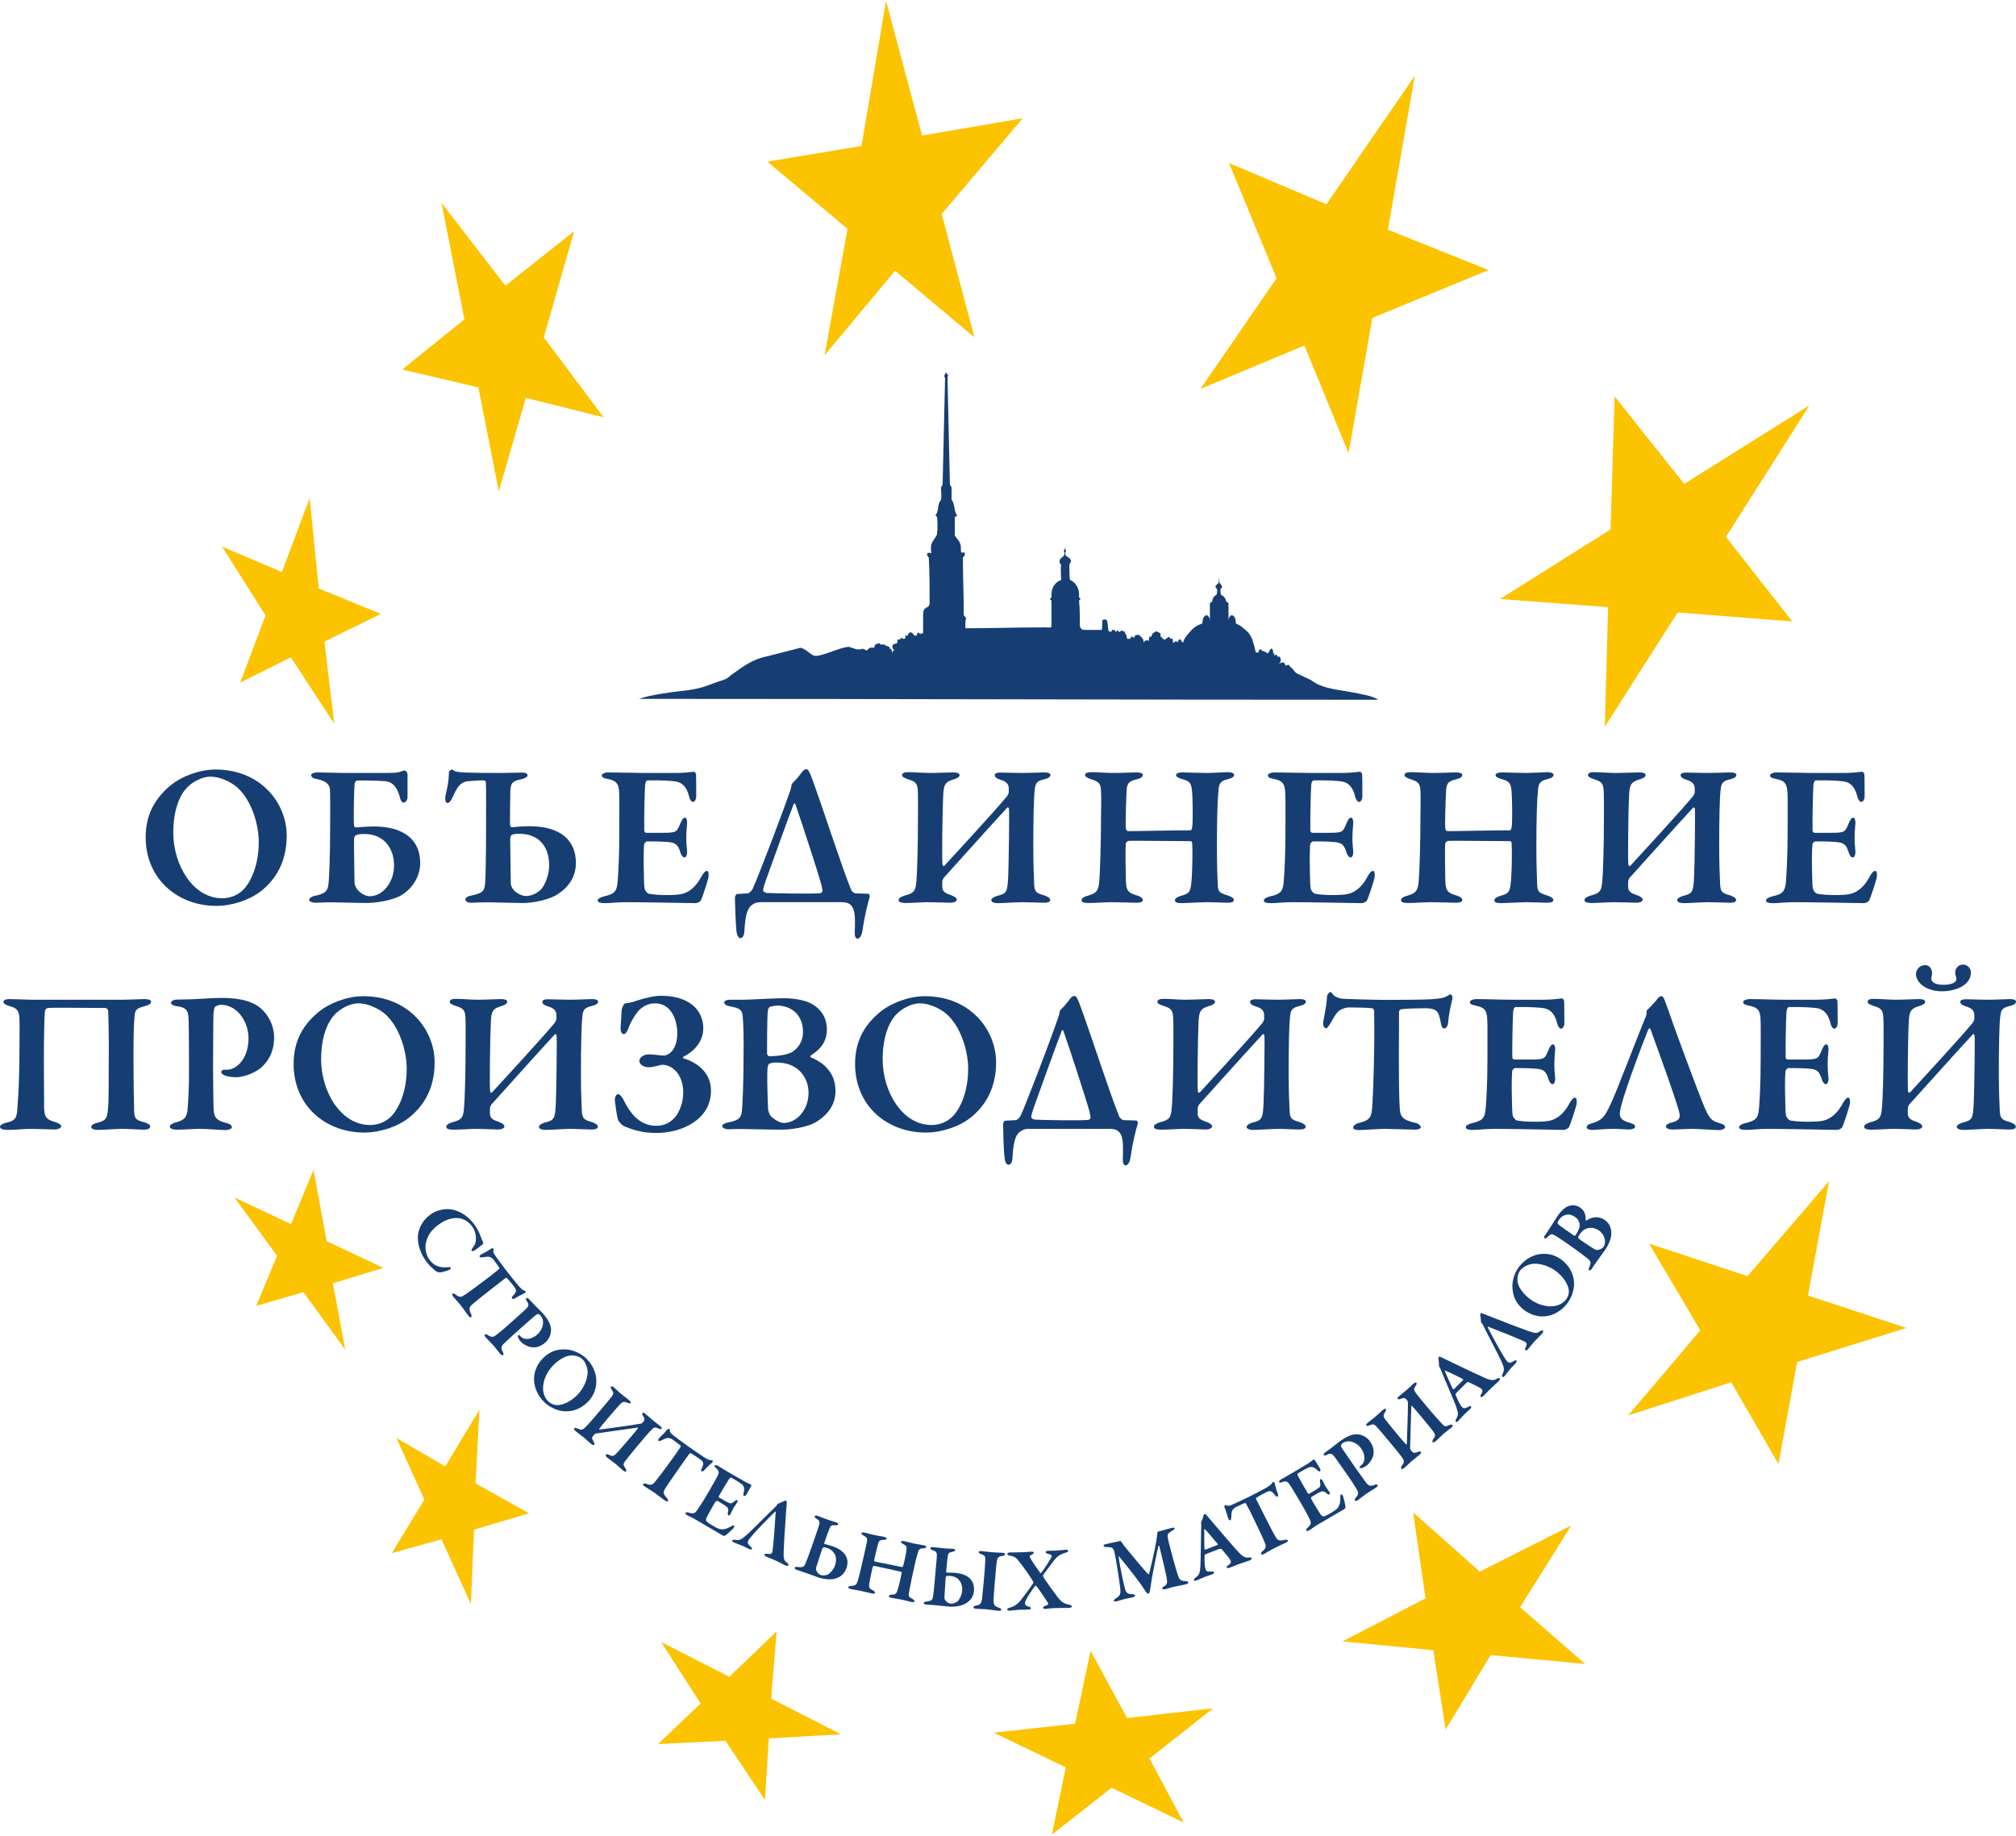 <?xml version="1.0" encoding="UTF-8"?> <svg xmlns="http://www.w3.org/2000/svg" xmlns:xlink="http://www.w3.org/1999/xlink" xmlns:xodm="http://www.corel.com/coreldraw/odm/2003" xml:space="preserve" width="649px" height="591px" version="1.1" style="shape-rendering:geometricPrecision; text-rendering:geometricPrecision; image-rendering:optimizeQuality; fill-rule:evenodd; clip-rule:evenodd" viewBox="0 0 251.31 228.62"> <defs> <style type="text/css"> .fil0 {fill:#FCC300;fill-rule:nonzero} .fil1 {fill:#163E73;fill-rule:nonzero} </style> </defs> <g id="Слой_x0020_1">  <polygon class="fil0" points="47.48,76.42 40.44,79.87 41.67,90.12 36.26,81.83 29.93,85 33.1,76.61 27.68,68.03 35.14,71.2 38.6,61.98 39.73,73.25 "></polygon> <polygon class="fil0" points="39.08,145.73 40.72,154.62 47.78,157.95 41.5,159.87 43.04,168.15 37.83,160.98 31.93,162.69 34.54,156.44 29.22,149.17 36.28,152.5 "></polygon> <polygon class="fil0" points="202.96,176.35 211.95,165.74 205.57,154.93 217.84,158.98 227.99,147.16 225.38,161.4 237.65,165.44 224.03,169.68 221.7,182.41 215.81,172.21 "></polygon> <polygon class="fil0" points="167.36,204.51 177.7,199.15 176.16,188.44 184.47,195.82 195.87,190.06 189.49,200.26 197.61,207.33 185.82,206.22 180.21,215.51 178.67,205.62 "></polygon> <polygon class="fil0" points="123.87,215.89 134.02,214.78 135.95,205.69 140.49,214.07 151.22,212.86 143.3,219.12 147.55,227.1 138.56,222.76 131.12,228.62 132.86,220.23 "></polygon> <polygon class="fil0" points="82.41,204.59 90.91,208.93 96.81,203.27 96.13,211.65 104.83,216.1 95.84,216.61 95.36,224.28 90.43,216.91 82.02,217.31 87.34,212.26 "></polygon> <polygon class="fil0" points="59.76,175.63 59.28,184.82 65.95,188.55 59.09,190.58 58.7,199.87 55.03,191.79 48.84,193.51 52.9,186.84 49.42,179.16 55.51,182.7 "></polygon> <polygon class="fil0" points="168.11,56.39 162.6,42.96 149.64,48.37 159.13,34.58 153.21,20.22 165.35,25.35 176.37,9.32 173.01,28.52 185.56,33.55 171.07,39.52 "></polygon> <polygon class="fil0" points="200.05,90.49 200.46,75.58 186.99,74.56 200.77,65.89 201.27,49.3 209.95,60.21 225.56,50.42 215.15,66.82 223.42,77.36 209.13,76.24 "></polygon> <polygon class="fil0" points="75.24,51.91 65.55,49.49 62.18,61.14 59.63,48.18 50.14,45.95 57.89,39.7 55.03,25.16 63,35.51 71.57,28.71 67.79,41.94 "></polygon> <polygon class="fil0" points="121.47,41.94 111.57,33.64 102.79,44.18 105.65,28.42 95.65,20.04 107.39,18.08 110.45,0 114.94,16.78 127.49,14.63 117.39,26.56 "></polygon> <path class="fil1" d="M168.03 86.1c-1.83,-0.3 -3.44,-0.5 -4.56,-1.41l-1.72 -0.81c-0.3,-0.11 -0.51,-0.51 -0.71,-0.71 -0.1,0 -0.3,-0.31 -0.4,-0.41l-0.41 0.1c-0.1,-0.2 0.1,-0.2 -0.3,-0.4 -0.21,0 -0.31,0.1 -0.51,0.2 0.2,-0.2 0.3,-0.4 0.2,-0.71 -0.1,-0.3 -0.2,-0.2 -0.4,-0.2 0,-0.1 0,-0.1 0,-0.2 -0.2,-0.1 -0.2,0.1 -0.41,0l0.1 -0.2c-0.1,0 -0.1,0 -0.2,0 0,-0.21 0,-0.51 -0.2,-0.61 -0.2,0 -0.31,0.51 -0.5,0.61 -0.11,-0.1 -0.21,-0.21 -0.41,-0.21l0 -0.1c-0.41,0.1 -0.2,-0.2 -0.51,-0.2 -0.2,0 -0.1,0.3 -0.3,0.41 -0.31,0 -0.31,-0.21 -0.31,-0.31 -0.09,-0.3 -0.09,-0.51 -0.2,-0.71 -0.1,-0.5 -0.3,-1.01 -0.61,-1.42 -0.2,-0.2 -0.5,-0.5 -0.8,-0.71 0,-0.1 -0.82,-0.5 -0.82,-0.5l0 -0.1c0,-0.51 -0.2,-0.91 -0.5,-0.91 -0.2,0 -0.41,0.3 -0.41,0.71l0 -2.23 -0.3 -0.21c0,-0.3 -0.3,-0.7 -0.61,-0.8 -0.1,-0.21 -0.1,-0.61 -0.1,-0.71 0.1,-0.1 0.21,-0.21 0.21,-0.31 0,-0.2 -0.21,-0.3 -0.31,-0.5l-0.1 -0.71 0 0.1 0 0.61c-0.2,0.2 -0.41,0.3 -0.41,0.5 0,0.1 0.1,0.21 0.21,0.31 0,0.1 0,0.6 -0.11,0.71 -0.3,0.1 -0.5,0.5 -0.5,0.8l-0.3 0.21 0 2.23c0,-0.41 -0.21,-0.71 -0.41,-0.71 -0.3,0 -0.51,0.4 -0.51,0.91 0,0 0,0 0,0.1 -0.6,0.2 -1.11,0.5 -1.52,1.01 -0.3,0.3 -0.81,0.91 -0.91,1.42 0,0 -0.3,-0.3 -0.3,-0.41 -0.2,-0.1 -0.31,0.11 -0.31,0.31 -0.1,0 -0.1,0 -0.1,0 0.1,0 -0.1,-0.1 -0.2,-0.1 -0.1,0 -0.2,0.2 -0.3,0.2 -0.1,-0.2 0,-0.41 -0.2,-0.61 0,0.1 -0.11,0.1 -0.21,0.1 0,-0.4 -0.2,-0.2 -0.5,0 -0.21,0.21 -0.1,0.1 -0.41,0 0,0 -0.2,-0.4 -0.3,-0.2 0.1,-0.2 0,-0.3 0,-0.51 -0.21,0 -0.21,-0.2 -0.51,-0.2 -0.2,0 -0.3,0.2 -0.5,0.3 0,0.11 -0.1,0.51 -0.31,0.31 -0.1,0.2 -0.1,0.4 -0.1,0.61 -0.1,-0.1 -0.2,-0.21 -0.31,-0.1 -0.19,0 -0.3,0.2 -0.4,0.3 0.1,-0.1 0,-0.61 -0.1,-0.51 0,0 0,0 0,0.1 0,-0.2 -0.1,-0.4 -0.3,-0.4l-0.1 -0.2c-0.21,0 -0.31,0 -0.51,0.1 0,0 -0.2,0.2 0,0.3 -0.41,-0.1 -0.41,-0.4 -0.61,0.1 -0.1,0 -0.3,0 -0.4,0 0,-0.1 -0.1,-0.81 -0.31,-0.61 0.21,-0.2 -0.1,-0.5 -0.2,-0.2 0,-0.1 0,-0.2 0,-0.2 -0.1,-0.1 -0.41,0.1 -0.41,0.2 -0.3,-0.2 -0.2,-0.4 -0.5,0 0,-0.3 -0.2,-0.3 -0.41,-0.3 -0.2,0.1 0.1,0.3 -0.3,0.2 -0.1,0 -0.2,0 -0.2,-0.2 -0.1,-0.41 0,-0.81 -0.21,-1.22 0,-0.1 -0.5,-0.1 -0.5,0 -0.1,0.11 0,0.61 -0.1,1.22l-2.13 0c-0.2,0 -0.51,0 -0.61,-0.51 0,-0.81 0,-2.23 -0.1,-3.14l0.2 -0.2 -0.2 -0.2c0,-0.3 0,-0.41 0,-0.41 0,-0.7 -0.4,-1.41 -1.01,-1.72 -0.1,0 -0.1,0 -0.1,0 -0.1,-0.2 -0.1,-1.62 -0.1,-1.92 0,-0.1 0.1,-0.2 0.2,-0.41 0,-0.4 -0.3,-0.5 -0.61,-0.71 -0.1,-0.1 -0.1,-0.3 -0.1,-0.5 0.1,0 0.1,-0.1 0.1,-0.1 0,-0.1 0,-0.1 -0.1,-0.2 0,0 0,-0.21 0,-0.31 0,0.1 -0.1,0.31 -0.1,0.31 0,0.1 -0.1,0.1 -0.1,0.2l0.1 0.1c0,0.2 0,0.4 -0.1,0.5 -0.2,0.21 -0.51,0.31 -0.51,0.71 0,0.31 0.2,0.31 0.2,0.41 -0.1,0.3 0,1.52 0,1.92 -0.1,0 -0.1,0 -0.1,0 -0.6,0.21 -1.11,0.91 -1.11,1.72 0,0 0,0.11 0,0.41l-0.2 0.2 0.2 0.2c0,1.02 0,3.14 0,3.14 0,0.31 -0.2,0.2 -0.91,0.2 -3.24,0 -6.58,0.11 -9.82,0.11l0 -0.61c0,-0.3 0,-0.41 0.1,-0.61 -0.1,-0.2 -0.2,-0.3 -0.3,-0.4 0,-2.33 -0.11,-4.86 -0.11,-7.19 0.21,-0.21 0.31,-0.41 0.21,-0.61 -0.21,-0.1 -0.31,0 -0.41,0 -0.1,-0.3 0,-0.71 -0.1,-1.01 -0.1,-0.41 -0.4,-0.71 -0.71,-1.12 0,-0.71 0,-2.02 0,-2.32 0.1,0 0.31,-0.21 0.31,-0.21 -0.41,-0.3 -0.31,-1.62 -0.71,-1.92 0,-0.51 0,-1.01 0,-1.52 0,-0.1 -0.21,-0.4 -0.21,-0.4 -0.1,-4.86 -0.3,-13.17 -0.3,-13.27 0,-0.1 0,-0.2 0.1,-0.3l-0.3 -0.41 -0.2 0.41c0,0.2 0.1,0.2 0.1,0.3 -0.1,4.25 -0.21,8.71 -0.31,13.27 0,0.09 -0.2,0.3 -0.2,0.4 0,0.51 0.1,1.01 0,1.52 -0.51,0.5 -0.2,1.42 -0.71,1.92 0.1,0.1 0.2,0.1 0.2,0.21 0.1,0.3 0.1,1.51 0,2.22 -0.2,0.41 -0.6,0.81 -0.7,1.22 -0.1,0.3 0,1.01 0,1.11 -0.1,0 -0.1,-0.1 -0.21,-0.1 -0.51,0 -0.3,0.4 -0.1,0.61 0.1,2.02 0.1,3.44 0.1,5.67 0,0.5 -0.4,0.5 -0.6,0.71 -0.21,0.2 -0.21,0.6 -0.21,0.91 0,0.5 0,0.91 0,1.41 0,0.21 0,0.51 0,0.71l-0.3 0.1c-0.2,0 -0.31,-0.3 -0.41,-0.1 -0.1,0.1 0,0.21 -0.1,0.31l-0.3 0c0,-0.1 -0.2,-0.31 -0.41,-0.41 -0.2,0 -0.4,0.2 -0.4,0.41 -0.1,0 -0.2,0 -0.31,0 0,0.2 0.11,0.3 -0.09,0.4l-0.11 0c-0.1,0 -0.2,-0.1 -0.3,-0.1 -0.1,0 -0.1,0.2 -0.2,0.2 -0.41,-0.1 -0.2,0.21 -0.31,0.41 -0.1,0.2 -0.5,0 -0.6,0.4 0,0.21 0.1,0.41 0.3,0.61 -0.3,-0.2 -0.3,0.21 -0.3,0.41 0,-0.2 -0.11,-0.91 -0.31,-0.61 0,0 0,-0.1 0,-0.2 -0.1,-0.21 -0.2,-0.1 -0.3,-0.21 -0.21,0 -0.21,-0.1 -0.41,-0.2 -0.1,0 -0.3,0 -0.5,0 0,-0.2 -0.1,-0.2 -0.31,-0.1 -0.1,0 -0.2,0.1 -0.3,0.1 0,0.1 -0.2,0.41 -0.1,0.41 -0.3,0 -0.41,-0.1 -0.71,0.1 -0.1,0.1 -0.1,0.2 -0.2,0.2 -0.21,0.1 -0.1,-0.1 -0.41,-0.1 -0.1,-0.2 -0.5,0.1 -0.71,0 -0.5,0 -1.11,-0.41 -1.31,-0.3 -1.01,0.1 -2.84,1.01 -3.85,1.11 -0.71,0.1 -1.11,-0.81 -2.03,-1.01 0,0 -4.65,1.21 -4.75,1.21 -1.52,0.41 -2.64,1.32 -3.95,2.23 -0.61,0.61 -1.12,0.61 -1.93,0.91 -1.31,0.51 -2.12,0.81 -3.95,1.01 -1.82,0.2 -4.05,0.51 -5.56,1.01 34.32,0 57.71,0.11 92.13,0.11 -0.4,-0.41 -2.02,-0.71 -3.74,-1.02z"></path> <path class="fil1" d="M35.74 104.06c0,3.34 -1.42,5.5 -3.2,6.92 -1.45,1.12 -3.62,1.84 -5.57,1.84 -2.67,0 -5.02,-1.02 -6.62,-2.73 -1.37,-1.47 -2.19,-3.48 -2.19,-5.82 0,-3.11 1.38,-5.09 3.29,-6.62 1.14,-0.89 3.28,-1.83 5.42,-1.83 5.62,0 8.87,4.17 8.87,8.24zm-12.36 -6.05l0 0c-0.87,0.84 -1.78,2.67 -1.78,5.7 0,3.91 2.39,8.16 6.1,8.16 1.4,0 2.27,-0.71 2.6,-1.04 1.07,-1.07 1.96,-3.26 1.96,-5.98 0,-2.01 -0.79,-5.06 -2.65,-6.77 -0.86,-0.76 -2.24,-1.37 -3.36,-1.37 -1.14,0 -2.29,0.71 -2.87,1.3z"></path> <path class="fil1" d="M44.13 102.76c0.03,0.18 0.08,0.31 0.23,0.28 0.64,-0.05 1.66,-0.12 2.24,-0.12 3.64,0 5.78,1.58 5.78,4.55 0,1.71 -0.99,3.13 -2.16,3.9 -1.2,0.83 -3.59,1.09 -4.48,1.09 -0.71,0 -2.95,-0.05 -4.1,-0.08 -1.09,-0.02 -1.91,0.05 -2.31,0.05 -0.39,0 -0.79,-0.15 -0.79,-0.35 0,-0.21 0.33,-0.44 0.61,-0.49 1.42,-0.28 1.7,-0.63 1.8,-1.52 0.08,-0.54 0.21,-3.57 0.21,-7.48 0,-2.17 0.02,-4.1 -0.05,-4.46 -0.13,-0.56 -0.59,-0.91 -1.63,-1.12 -0.41,-0.07 -0.69,-0.23 -0.69,-0.51 0,-0.2 0.43,-0.32 0.77,-0.32l3.2 0.07 4.96 0c1.4,0 1.89,-0.02 2.24,-0.18 0.2,-0.07 0.38,-0.12 0.49,-0.12 0.12,0 0.35,0.17 0.35,0.53 0,0.08 0,2.44 0,2.8 0,0.33 -0.25,0.66 -0.48,0.66 -0.18,0 -0.36,-0.13 -0.51,-0.79 -0.26,-0.91 -0.74,-1.83 -1.88,-1.88 -0.67,-0.05 -2.22,-0.1 -3.44,-0.08 -0.1,0.03 -0.28,0.18 -0.3,0.54 -0.06,0.66 -0.13,4.5 -0.06,5.03zm1.28 1.1l0 0c-0.59,0 -0.92,0.07 -1.07,0.18 -0.1,0.05 -0.18,0.2 -0.21,0.43 -0.02,0.51 0.06,4.76 0.06,5.32 0,1.12 1.24,1.83 1.88,1.83 0.89,0 1.7,-0.48 2.26,-1.3 0.49,-0.66 0.79,-1.55 0.79,-2.54 0,-2.14 -1.24,-3.92 -3.71,-3.92z"></path> <path class="fil1" d="M65.1 96.2c0.43,0 0.66,0.13 0.66,0.36 0,0.17 -0.36,0.38 -0.79,0.48 -1.15,0.2 -1.3,0.56 -1.35,1.42 -0.02,0.64 -0.05,2.5 -0.05,4.23 0,0.13 0.1,0.35 0.23,0.33 0.43,-0.05 1.35,-0.13 2.24,-0.13 3.48,0 5.75,1.48 5.75,4.58 0,1.86 -1.04,3.08 -2.19,3.84 -1.09,0.77 -3.18,1.15 -4.35,1.15 -0.74,0 -2.92,-0.05 -4.1,-0.08 -1.04,-0.02 -2,0.05 -2.44,0.05 -0.38,0 -0.71,-0.18 -0.71,-0.4 0,-0.21 0.3,-0.41 0.58,-0.46 1.66,-0.31 1.79,-0.64 1.89,-1.5 0.05,-0.54 0.12,-3.13 0.12,-6.42 0,-2.06 0.03,-5.69 -0.02,-6.2 0,-0.1 -0.1,-0.28 -0.2,-0.28 -0.82,0 -1.61,0.07 -2.12,0.12 -0.86,0.11 -1.27,0.72 -1.83,1.99 -0.25,0.56 -0.48,0.71 -0.61,0.71 -0.33,0 -0.3,-0.41 -0.3,-0.66 0,-0.43 0.45,-1.65 0.45,-3.18 0,-0.13 0.26,-0.33 0.39,-0.33 0.02,0 0.15,0.05 0.25,0.15 0.1,0.1 0.53,0.18 1.4,0.23 0.48,0.03 2.7,0.05 4.38,0.05 1.17,0 1.9,-0.05 2.72,-0.05zm-0.36 7.63l0 0c-0.51,0 -0.81,0.05 -0.97,0.16 -0.1,0.07 -0.17,0.22 -0.17,0.61 0,0.56 0.07,4.78 0.07,5.34 0,0.94 1.15,1.65 1.89,1.65 0.68,0 1.32,-0.3 1.85,-0.79 0.43,-0.4 1.05,-1.75 1.05,-3 0,-2.54 -1.43,-3.97 -3.72,-3.97z"></path> <path class="fil1" d="M84.23 96.25c0.84,0 1.88,-0.1 2.23,-0.15 0.11,-0.03 0.28,0.15 0.31,0.33 0.02,0.46 0.02,2.21 0.02,2.72 0,0.36 -0.17,0.71 -0.4,0.71 -0.23,0 -0.43,-0.38 -0.48,-0.63 -0.33,-1.43 -1.05,-1.81 -1.63,-1.91 -0.49,-0.08 -1.58,-0.18 -3.54,-0.15 -0.1,0 -0.3,0.1 -0.33,0.71 -0.05,0.64 -0.13,4.17 -0.1,5.57 0,0.08 0.1,0.26 0.25,0.26l2.04 0c1.8,0 1.75,-0.1 2.24,-1.23 0.15,-0.38 0.33,-0.66 0.56,-0.66 0.2,0 0.28,0.44 0.25,0.72 -0.05,0.71 -0.1,1.17 -0.1,1.75 0,0.69 0.05,1.1 0.1,1.73 0.03,0.46 -0.13,0.76 -0.33,0.76 -0.2,0 -0.41,-0.3 -0.48,-0.55 -0.33,-1.12 -0.67,-1.3 -1.66,-1.38 -0.81,-0.07 -1.75,-0.07 -2.54,-0.07 -0.1,0 -0.33,0.25 -0.33,0.3 -0.1,0.71 -0.08,2.7 -0.05,3.54 0.02,0.61 0,1.55 0.1,2.08 0.08,0.23 0.3,0.56 0.56,0.61 0.41,0.08 1.19,0.16 2.06,0.16 0.76,0 1.7,0 2.34,-0.23 0.76,-0.28 1.45,-0.89 2.01,-1.89 0.36,-0.66 0.58,-0.89 0.79,-0.89 0.25,0 0.23,0.54 0.2,0.74 0,0.21 -0.74,2.55 -0.96,2.95 -0.08,0.18 -0.49,0.33 -0.62,0.33 -0.28,0 -6.56,-0.12 -8.47,-0.12 -1.7,0 -1.98,0.12 -2.9,0.12 -0.48,0 -0.86,-0.07 -0.86,-0.33 0,-0.22 0.33,-0.4 0.76,-0.51 1.3,-0.3 1.63,-0.56 1.73,-1.93 0.08,-1.07 0.2,-3 0.2,-6.16 0,-3 0.03,-4.17 -0.02,-4.91 -0.05,-0.91 -0.26,-1.42 -1.35,-1.63 -0.54,-0.1 -0.81,-0.2 -0.81,-0.45 0,-0.23 0.43,-0.38 0.78,-0.38 1.2,0 3.29,0.07 4.61,0.07l3.82 0z"></path> <path class="fil1" d="M93.73 112.71c-0.67,0.49 -0.84,1.63 -0.94,3.29 -0.03,0.58 -0.26,0.84 -0.49,0.84 -0.25,0 -0.43,-0.36 -0.48,-0.77 -0.15,-1.27 -0.18,-3.61 -0.21,-4.27 0,-0.18 0.16,-0.46 0.26,-0.46l1.35 -0.08c0.15,-0.02 0.48,-0.28 0.61,-0.58 0.64,-1.38 3.56,-8.98 4.71,-12.32 0.1,-0.25 0.1,-0.43 0.12,-0.58 0.03,-0.08 0.08,-0.21 0.13,-0.26 0.38,-0.35 1.07,-1.19 1.25,-1.47 0.17,-0.21 0.35,-0.26 0.48,-0.26 0.26,0 0.38,0.23 0.99,1.94 1.35,3.76 3.51,10.48 4.63,13.18 0.05,0.07 0.33,0.35 0.51,0.35l1.61 0.05c0.07,0 0.2,0.21 0.15,0.41 -0.26,0.84 -0.66,2.52 -0.92,4.3 -0.07,0.48 -0.33,0.89 -0.61,0.89 -0.25,0 -0.35,-0.36 -0.33,-0.91 0.03,-0.31 0.03,-1.02 0.03,-1.28 0,-1.65 -0.41,-2.36 -1.61,-2.36l-10.2 0c-0.43,0 -0.74,0.12 -1.04,0.35zm8.67 -2.49l0 0c-0.35,-1.35 -2.52,-7.99 -3.25,-10.08 -0.03,-0.07 -0.16,-0.15 -0.21,-0.02 -0.38,0.94 -3.2,8.73 -3.56,9.77 -0.13,0.36 -0.25,0.81 -0.25,0.99 0,0.15 0.23,0.31 0.51,0.33 0.68,0.05 5.85,0.13 6.61,0.03 0.15,-0.05 0.28,-0.16 0.28,-0.31 0,-0.1 -0.1,-0.56 -0.13,-0.71z"></path> <path class="fil1" d="M113.19 96.15c0.68,0 2.03,0.1 2.72,0.1 1.04,0 2.31,-0.07 2.92,-0.07 0.54,0 0.79,0.12 0.79,0.35 0,0.23 -0.33,0.41 -0.86,0.56 -0.99,0.31 -1.1,0.71 -1.17,1.76 -0.13,2.49 -0.18,8.39 -0.1,8.83 0.02,0.15 0.15,0.22 0.22,0.15 0,0 6.44,-6.97 7.84,-8.7 0.1,-0.16 0.2,-0.36 0.2,-0.49 0,-0.15 0,-0.35 0,-0.48 -0.02,-0.48 -0.22,-0.84 -1.11,-1.09 -0.39,-0.13 -0.64,-0.29 -0.64,-0.57 0,-0.17 0.25,-0.3 0.66,-0.3 0.33,0 2.06,0.05 2.77,0.05 0.84,0 2.47,-0.07 2.78,-0.07 0.46,0 0.73,0.12 0.73,0.3 0,0.25 -0.2,0.41 -0.76,0.56 -0.99,0.2 -1.12,0.56 -1.19,1.3 -0.13,0.99 -0.18,3.94 -0.18,6.99 0,2.5 0.07,3.77 0.1,4.61 0.02,1.17 0.28,1.3 1.3,1.58 0.46,0.18 0.71,0.35 0.71,0.56 0,0.28 -0.33,0.35 -0.81,0.35 -0.44,0 -1.94,-0.07 -2.68,-0.07 -0.58,0 -2.46,0.12 -2.97,0.12 -0.61,0 -0.89,-0.15 -0.89,-0.38 0,-0.2 0.33,-0.4 0.68,-0.51 1.28,-0.3 1.33,-0.53 1.43,-2.39 0.07,-1.55 0.15,-8.01 0.1,-8.45 0,-0.15 -0.15,-0.27 -0.23,-0.17 -3.18,3.46 -5.67,6.28 -7.91,8.75 -0.08,0.1 -0.18,0.36 -0.18,0.53 0,0.21 0,0.44 0,0.61 0.03,0.33 0.1,0.69 0.92,0.95 0.5,0.17 0.89,0.38 0.89,0.63 0,0.28 -0.49,0.38 -0.82,0.38 -0.18,0 -1.91,-0.07 -2.8,-0.07 -0.58,0 -1.88,0.1 -2.72,0.1 -0.69,0 -0.91,-0.15 -0.91,-0.36 0,-0.25 0.28,-0.4 0.73,-0.56 1.12,-0.28 1.38,-0.53 1.48,-1.7 0.1,-0.97 0.2,-4.45 0.2,-7.76 0,-1.5 0.03,-2.7 -0.02,-3.67 -0.06,-0.86 -0.31,-1.09 -1.1,-1.34 -0.56,-0.18 -0.86,-0.34 -0.86,-0.54 0,-0.28 0.3,-0.38 0.74,-0.38z"></path> <path class="fil1" d="M140.65 103.5c1.73,0 5.09,-0.1 7.77,-0.1 0.1,0 0.2,-0.25 0.22,-0.64 0.06,-0.33 0.06,-3.3 -0.05,-4.3 -0.1,-0.91 -0.22,-1.17 -1.24,-1.45 -0.36,-0.1 -0.74,-0.25 -0.74,-0.51 0,-0.17 0.25,-0.32 0.84,-0.32 0.33,0 2.21,0.07 2.88,0.07 0.81,0 2.41,-0.1 2.72,-0.1 0.48,0 0.79,0.13 0.79,0.33 0,0.25 -0.23,0.41 -0.82,0.56 -0.92,0.2 -1.07,0.61 -1.12,1.35 -0.13,1.19 -0.2,3.48 -0.2,7.1 0,2.49 0.07,3.81 0.1,4.65 0.02,1 0.28,1.07 1.3,1.4 0.45,0.16 0.71,0.33 0.71,0.54 0,0.28 -0.36,0.35 -0.81,0.35 -0.44,0 -1.81,-0.07 -2.58,-0.07 -0.55,0 -2.59,0.12 -3.1,0.12 -0.61,0 -0.86,-0.12 -0.86,-0.35 0,-0.23 0.33,-0.43 0.68,-0.54 1.25,-0.33 1.3,-0.53 1.43,-2.41 0.07,-1.02 0.1,-3.41 0.05,-4.1 0,-0.23 -0.1,-0.33 -0.2,-0.33 -2.04,0 -7.26,-0.08 -7.77,-0.03 -0.12,0.03 -0.32,0.23 -0.32,0.39 -0.06,0.94 0,3.66 0.02,4.47 0.03,1.2 0.18,1.58 1.22,1.89 0.54,0.15 0.89,0.35 0.89,0.63 0.03,0.26 -0.48,0.33 -0.81,0.33 -0.18,0 -2.29,-0.07 -3.18,-0.07 -0.59,0 -1.89,0.1 -2.75,0.1 -0.66,0 -0.89,-0.13 -0.89,-0.33 0,-0.28 0.28,-0.43 0.71,-0.56 1.12,-0.31 1.35,-0.59 1.48,-1.66 0.1,-1.01 0.23,-4.8 0.23,-8.29 0,-0.76 0.05,-2.16 0,-3.18 -0.05,-0.84 -0.28,-1.12 -1.12,-1.37 -0.59,-0.18 -0.87,-0.36 -0.87,-0.57 0,-0.25 0.33,-0.35 0.79,-0.35 0.69,0 2.09,0.1 2.75,0.1 1.07,0 2.21,-0.07 2.82,-0.07 0.54,0 0.84,0.1 0.84,0.32 0,0.28 -0.33,0.44 -0.86,0.57 -1.07,0.22 -1.15,0.71 -1.18,1.75 -0.04,0.92 -0.15,3.87 -0.07,4.35 0.03,0.21 0.13,0.33 0.3,0.33z"></path> <path class="fil1" d="M167.26 96.25c0.84,0 1.89,-0.1 2.24,-0.15 0.1,-0.03 0.28,0.15 0.3,0.33 0.03,0.46 0.03,2.21 0.03,2.72 0,0.36 -0.18,0.71 -0.41,0.71 -0.23,0 -0.43,-0.38 -0.48,-0.63 -0.33,-1.43 -1.04,-1.81 -1.63,-1.91 -0.48,-0.08 -1.58,-0.18 -3.53,-0.15 -0.1,0 -0.31,0.1 -0.33,0.71 -0.06,0.64 -0.13,4.17 -0.11,5.57 0,0.08 0.11,0.26 0.26,0.26l2.03 0c1.81,0 1.76,-0.1 2.24,-1.23 0.15,-0.38 0.33,-0.66 0.56,-0.66 0.2,0 0.28,0.44 0.26,0.72 -0.06,0.71 -0.1,1.17 -0.1,1.75 0,0.69 0.04,1.1 0.1,1.73 0.02,0.46 -0.13,0.76 -0.33,0.76 -0.21,0 -0.41,-0.3 -0.49,-0.55 -0.33,-1.12 -0.66,-1.3 -1.65,-1.38 -0.81,-0.07 -1.76,-0.07 -2.54,-0.07 -0.11,0 -0.34,0.25 -0.34,0.3 -0.1,0.71 -0.07,2.7 -0.05,3.54 0.03,0.61 0,1.55 0.1,2.08 0.08,0.23 0.31,0.56 0.56,0.61 0.41,0.08 1.2,0.16 2.07,0.16 0.76,0 1.7,0 2.34,-0.23 0.76,-0.28 1.44,-0.89 2.01,-1.89 0.35,-0.66 0.58,-0.89 0.78,-0.89 0.26,0 0.23,0.54 0.21,0.74 0,0.21 -0.74,2.55 -0.97,2.95 -0.07,0.18 -0.48,0.33 -0.61,0.33 -0.28,0 -6.56,-0.12 -8.47,-0.12 -1.71,0 -1.99,0.12 -2.9,0.12 -0.49,0 -0.87,-0.07 -0.87,-0.33 0,-0.22 0.33,-0.4 0.77,-0.51 1.29,-0.3 1.63,-0.56 1.72,-1.93 0.08,-1.07 0.21,-3 0.21,-6.16 0,-3 0.02,-4.17 -0.03,-4.91 -0.05,-0.91 -0.25,-1.42 -1.35,-1.63 -0.53,-0.1 -0.81,-0.2 -0.81,-0.45 0,-0.23 0.43,-0.38 0.79,-0.38 1.19,0 3.28,0.07 4.61,0.07l3.81 0z"></path> <path class="fil1" d="M180.48 103.5c1.73,0 5.09,-0.1 7.76,-0.1 0.1,0 0.2,-0.25 0.23,-0.64 0.05,-0.33 0.05,-3.3 -0.05,-4.3 -0.1,-0.91 -0.23,-1.17 -1.25,-1.45 -0.36,-0.1 -0.74,-0.25 -0.74,-0.51 0,-0.17 0.26,-0.32 0.84,-0.32 0.33,0 2.22,0.07 2.88,0.07 0.81,0 2.41,-0.1 2.72,-0.1 0.48,0 0.79,0.13 0.79,0.33 0,0.25 -0.23,0.41 -0.82,0.56 -0.91,0.2 -1.06,0.61 -1.12,1.35 -0.12,1.19 -0.2,3.48 -0.2,7.1 0,2.49 0.08,3.81 0.1,4.65 0.03,1 0.28,1.07 1.3,1.4 0.46,0.16 0.71,0.33 0.71,0.54 0,0.28 -0.35,0.35 -0.81,0.35 -0.43,0 -1.81,-0.07 -2.57,-0.07 -0.56,0 -2.6,0.12 -3.1,0.12 -0.62,0 -0.87,-0.12 -0.87,-0.35 0,-0.23 0.33,-0.43 0.69,-0.54 1.24,-0.33 1.29,-0.53 1.42,-2.41 0.08,-1.02 0.1,-3.41 0.05,-4.1 0,-0.23 -0.1,-0.33 -0.2,-0.33 -2.04,0 -7.25,-0.08 -7.76,-0.03 -0.13,0.03 -0.33,0.23 -0.33,0.39 -0.05,0.94 0,3.66 0.02,4.47 0.03,1.2 0.18,1.58 1.22,1.89 0.54,0.15 0.9,0.35 0.9,0.63 0.02,0.26 -0.49,0.33 -0.82,0.33 -0.18,0 -2.29,-0.07 -3.18,-0.07 -0.58,0 -1.88,0.1 -2.75,0.1 -0.66,0 -0.89,-0.13 -0.89,-0.33 0,-0.28 0.28,-0.43 0.71,-0.56 1.12,-0.31 1.35,-0.59 1.48,-1.66 0.1,-1.01 0.23,-4.8 0.23,-8.29 0,-0.76 0.05,-2.16 0,-3.18 -0.05,-0.84 -0.28,-1.12 -1.12,-1.37 -0.59,-0.18 -0.87,-0.36 -0.87,-0.57 0,-0.25 0.34,-0.35 0.79,-0.35 0.69,0 2.09,0.1 2.75,0.1 1.07,0 2.22,-0.07 2.83,-0.07 0.53,0 0.84,0.1 0.84,0.32 0,0.28 -0.34,0.44 -0.87,0.57 -1.07,0.22 -1.14,0.71 -1.17,1.75 -0.05,0.92 -0.15,3.87 -0.08,4.35 0.03,0.21 0.13,0.33 0.31,0.33z"></path> <path class="fil1" d="M198.69 96.15c0.69,0 2.03,0.1 2.72,0.1 1.05,0 2.32,-0.07 2.93,-0.07 0.53,0 0.79,0.12 0.79,0.35 0,0.23 -0.33,0.41 -0.87,0.56 -0.99,0.31 -1.09,0.71 -1.17,1.76 -0.13,2.49 -0.18,8.39 -0.1,8.83 0.03,0.15 0.15,0.22 0.23,0.15 0,0 6.44,-6.97 7.84,-8.7 0.1,-0.16 0.2,-0.36 0.2,-0.49 0,-0.15 0,-0.35 0,-0.48 -0.03,-0.48 -0.23,-0.84 -1.12,-1.09 -0.38,-0.13 -0.64,-0.29 -0.64,-0.57 0,-0.17 0.26,-0.3 0.66,-0.3 0.34,0 2.07,0.05 2.78,0.05 0.84,0 2.47,-0.07 2.77,-0.07 0.46,0 0.74,0.12 0.74,0.3 0,0.25 -0.21,0.41 -0.76,0.56 -1,0.2 -1.12,0.56 -1.2,1.3 -0.13,0.99 -0.18,3.94 -0.18,6.99 0,2.5 0.08,3.77 0.11,4.61 0.02,1.17 0.27,1.3 1.29,1.58 0.46,0.18 0.71,0.35 0.71,0.56 0,0.28 -0.33,0.35 -0.81,0.35 -0.43,0 -1.94,-0.07 -2.67,-0.07 -0.59,0 -2.47,0.12 -2.98,0.12 -0.61,0 -0.89,-0.15 -0.89,-0.38 0,-0.2 0.33,-0.4 0.69,-0.51 1.27,-0.3 1.32,-0.53 1.42,-2.39 0.08,-1.55 0.15,-8.01 0.1,-8.45 0,-0.15 -0.15,-0.27 -0.22,-0.17 -3.19,3.46 -5.68,6.28 -7.92,8.75 -0.08,0.1 -0.18,0.36 -0.18,0.53 0,0.21 0,0.44 0,0.61 0.03,0.33 0.1,0.69 0.92,0.95 0.51,0.17 0.89,0.38 0.89,0.63 0,0.28 -0.48,0.38 -0.81,0.38 -0.18,0 -1.91,-0.07 -2.8,-0.07 -0.59,0 -1.89,0.1 -2.73,0.1 -0.68,0 -0.91,-0.15 -0.91,-0.36 0,-0.25 0.28,-0.4 0.74,-0.56 1.12,-0.28 1.37,-0.53 1.47,-1.7 0.1,-0.97 0.21,-4.45 0.21,-7.76 0,-1.5 0.02,-2.7 -0.03,-3.67 -0.05,-0.86 -0.31,-1.09 -1.09,-1.34 -0.56,-0.18 -0.87,-0.34 -0.87,-0.54 0,-0.28 0.31,-0.38 0.74,-0.38z"></path> <path class="fil1" d="M229.86 96.25c0.84,0 1.89,-0.1 2.24,-0.15 0.11,-0.03 0.28,0.15 0.31,0.33 0.03,0.46 0.03,2.21 0.03,2.72 0,0.36 -0.18,0.71 -0.41,0.71 -0.23,0 -0.44,-0.38 -0.49,-0.63 -0.33,-1.43 -1.04,-1.81 -1.63,-1.91 -0.48,-0.08 -1.57,-0.18 -3.53,-0.15 -0.1,0 -0.31,0.1 -0.33,0.71 -0.05,0.64 -0.13,4.17 -0.1,5.57 0,0.08 0.1,0.26 0.25,0.26l2.04 0c1.8,0 1.75,-0.1 2.24,-1.23 0.15,-0.38 0.33,-0.66 0.56,-0.66 0.2,0 0.27,0.44 0.25,0.72 -0.05,0.71 -0.1,1.17 -0.1,1.75 0,0.69 0.05,1.1 0.1,1.73 0.02,0.46 -0.13,0.76 -0.33,0.76 -0.21,0 -0.41,-0.3 -0.48,-0.55 -0.34,-1.12 -0.67,-1.3 -1.66,-1.38 -0.81,-0.07 -1.76,-0.07 -2.54,-0.07 -0.1,0 -0.33,0.25 -0.33,0.3 -0.11,0.71 -0.08,2.7 -0.06,3.54 0.03,0.61 0,1.55 0.11,2.08 0.07,0.23 0.3,0.56 0.56,0.61 0.4,0.08 1.19,0.16 2.06,0.16 0.76,0 1.7,0 2.34,-0.23 0.76,-0.28 1.45,-0.89 2.01,-1.89 0.35,-0.66 0.58,-0.89 0.79,-0.89 0.25,0 0.23,0.54 0.2,0.74 0,0.21 -0.74,2.55 -0.97,2.95 -0.07,0.18 -0.48,0.33 -0.61,0.33 -0.28,0 -6.56,-0.12 -8.47,-0.12 -1.7,0 -1.99,0.12 -2.9,0.12 -0.48,0 -0.87,-0.07 -0.87,-0.33 0,-0.22 0.34,-0.4 0.77,-0.51 1.3,-0.3 1.62,-0.56 1.73,-1.93 0.07,-1.07 0.2,-3 0.2,-6.16 0,-3 0.03,-4.17 -0.02,-4.91 -0.06,-0.91 -0.26,-1.42 -1.35,-1.63 -0.54,-0.1 -0.82,-0.2 -0.82,-0.45 0,-0.23 0.44,-0.38 0.79,-0.38 1.2,0 3.28,0.07 4.61,0.07l3.81 0z"></path> <path class="fil1" d="M18.04 124.44c0.48,0 0.79,0.12 0.79,0.33 0,0.25 -0.26,0.43 -0.82,0.56 -1.09,0.28 -1.17,0.53 -1.24,1.27 -0.1,1.04 -0.13,2.7 -0.13,5.42 0,2.47 0.05,5.55 0.08,6.39 0.02,0.99 0.3,1.14 1.29,1.39 0.34,0.11 0.72,0.31 0.72,0.51 0,0.28 -0.33,0.41 -0.79,0.41 -0.43,0 -1.99,-0.1 -2.75,-0.1 -0.59,0 -2.42,0.13 -2.93,0.13 -0.61,0 -0.89,-0.16 -0.89,-0.38 0,-0.23 0.36,-0.41 0.69,-0.49 1.25,-0.3 1.35,-0.56 1.45,-2.44 0.03,-0.51 0.05,-3.11 0.05,-5.7 0.03,-2.72 -0.05,-5.14 -0.07,-5.73 0,-0.32 -0.23,-0.46 -0.36,-0.46 -1.83,0 -6.49,-0.07 -7.18,0 -0.12,0.03 -0.33,0.21 -0.35,0.39 -0.08,0.66 -0.13,3.43 -0.13,6.16 0,2.59 0.03,5.11 0.03,5.75 0,1.19 0.2,1.57 1.24,1.88 0.54,0.15 0.89,0.35 0.89,0.56 0.03,0.25 -0.48,0.41 -0.81,0.41 -0.18,0 -2.29,-0.08 -3.18,-0.08 -0.59,0 -1.83,0.13 -2.67,0.13 -0.72,0 -0.97,-0.18 -0.97,-0.38 0,-0.29 0.51,-0.44 0.79,-0.52 1.17,-0.25 1.3,-0.63 1.37,-1.72 0.08,-0.92 0.26,-3.62 0.26,-6.75 0,-2.13 0.05,-3.66 0,-4.63 -0.05,-0.86 -0.36,-1.2 -1.12,-1.4 -0.59,-0.15 -0.87,-0.35 -0.87,-0.56 0,-0.25 0.33,-0.35 0.79,-0.35 0.69,0 2.09,0.08 2.77,0.08l11.22 0c0.82,0 2.52,-0.08 2.83,-0.08z"></path> <path class="fil1" d="M27.52 125.15c-0.22,0 -0.58,0.15 -0.68,0.23 -0.08,0.08 -0.21,0.36 -0.23,0.94 -0.03,0.51 -0.03,3.66 -0.05,6.57 0,2.31 0.05,3.96 0.05,4.6 0.02,1.55 0.1,2.01 1.58,2.39 0.5,0.1 0.71,0.31 0.71,0.54 0,0.2 -0.43,0.35 -0.79,0.35 -0.66,0 -2.11,-0.15 -3.23,-0.15 -0.74,0 -1.99,0.1 -2.77,0.1 -0.59,0 -0.95,-0.13 -0.95,-0.41 0,-0.17 0.36,-0.38 0.61,-0.46 1.25,-0.3 1.56,-0.68 1.63,-1.85 0.08,-1.02 0.16,-2.67 0.16,-3.97 0,-0.82 0,-6.51 -0.06,-7.25 -0.07,-0.89 -0.2,-1.3 -1.6,-1.48 -0.33,-0.05 -0.58,-0.23 -0.58,-0.38 0,-0.2 0.23,-0.36 0.53,-0.4 0.15,-0.03 0.61,-0.03 0.84,-0.03 1.63,0 3.72,-0.2 4.86,-0.2 2.44,0 4.1,0.45 5.14,1.47 1.19,1.17 1.48,2.54 1.48,3.44 0,2.08 -0.95,3.2 -1.68,3.84 -0.67,0.56 -2.06,1.14 -3.06,1.14 -0.28,0 -0.99,-0.05 -1.32,-0.18 -0.36,-0.15 -0.53,-0.28 -0.53,-0.5 0,-0.11 0.17,-0.26 0.38,-0.26 0.2,0 0.28,0 0.38,0 1.07,0 2.64,-1.27 2.64,-3.92 0,-2.03 -1.37,-4.17 -3.46,-4.17z"></path> <path class="fil1" d="M54.18 132.33c0,3.33 -1.42,5.49 -3.21,6.91 -1.44,1.13 -3.61,1.84 -5.57,1.84 -2.67,0 -5.01,-1.02 -6.61,-2.72 -1.38,-1.48 -2.19,-3.49 -2.19,-5.83 0,-3.1 1.37,-5.09 3.28,-6.62 1.15,-0.89 3.28,-1.83 5.42,-1.83 5.62,0 8.88,4.17 8.88,8.25zm-12.36 -6.06l0 0c-0.87,0.84 -1.79,2.67 -1.79,5.7 0,3.92 2.4,8.17 6.11,8.17 1.4,0 2.27,-0.72 2.6,-1.05 1.06,-1.07 1.96,-3.25 1.96,-5.98 0,-2.01 -0.79,-5.06 -2.65,-6.77 -0.87,-0.76 -2.24,-1.37 -3.36,-1.37 -1.14,0 -2.29,0.72 -2.87,1.3z"></path> <path class="fil1" d="M56.8 124.41c0.68,0 2.03,0.11 2.72,0.11 1.04,0 2.31,-0.08 2.92,-0.08 0.54,0 0.79,0.12 0.79,0.35 0,0.23 -0.33,0.41 -0.86,0.56 -0.99,0.31 -1.1,0.72 -1.17,1.76 -0.13,2.49 -0.18,8.4 -0.1,8.83 0.02,0.15 0.15,0.23 0.22,0.15 0,0 6.44,-6.97 7.84,-8.7 0.1,-0.15 0.2,-0.36 0.2,-0.49 0,-0.15 0,-0.35 0,-0.48 -0.02,-0.48 -0.22,-0.84 -1.11,-1.09 -0.39,-0.13 -0.64,-0.28 -0.64,-0.56 0,-0.18 0.25,-0.31 0.66,-0.31 0.33,0 2.06,0.06 2.77,0.06 0.84,0 2.47,-0.08 2.78,-0.08 0.45,0 0.74,0.12 0.74,0.3 0,0.26 -0.21,0.41 -0.77,0.56 -0.99,0.21 -1.12,0.56 -1.19,1.3 -0.13,0.99 -0.18,3.94 -0.18,7 0,2.49 0.07,3.76 0.1,4.6 0.03,1.17 0.28,1.3 1.3,1.58 0.45,0.18 0.71,0.36 0.71,0.56 0,0.28 -0.33,0.36 -0.81,0.36 -0.44,0 -1.94,-0.08 -2.68,-0.08 -0.58,0 -2.46,0.13 -2.97,0.13 -0.61,0 -0.89,-0.16 -0.89,-0.38 0,-0.21 0.33,-0.41 0.68,-0.52 1.28,-0.3 1.33,-0.53 1.43,-2.39 0.07,-1.55 0.15,-8.01 0.1,-8.44 0,-0.16 -0.15,-0.28 -0.23,-0.18 -3.18,3.46 -5.67,6.28 -7.91,8.75 -0.08,0.1 -0.18,0.36 -0.18,0.54 0,0.2 0,0.43 0,0.61 0.03,0.33 0.1,0.68 0.92,0.94 0.5,0.17 0.89,0.38 0.89,0.63 0,0.28 -0.49,0.39 -0.82,0.39 -0.18,0 -1.91,-0.08 -2.8,-0.08 -0.58,0 -1.88,0.1 -2.72,0.1 -0.69,0 -0.91,-0.15 -0.91,-0.35 0,-0.26 0.28,-0.41 0.73,-0.57 1.12,-0.27 1.38,-0.53 1.48,-1.7 0.1,-0.97 0.2,-4.45 0.2,-7.76 0,-1.5 0.03,-2.7 -0.02,-3.66 -0.05,-0.87 -0.31,-1.1 -1.1,-1.35 -0.56,-0.18 -0.86,-0.33 -0.86,-0.54 0,-0.27 0.3,-0.38 0.74,-0.38z"></path> <path class="fil1" d="M85.17 131.64c-0.08,0.05 -0.02,0.17 0.08,0.2 1.75,0.54 3.38,1.83 3.38,4.02 0,3.59 -3.59,5.27 -6.84,5.27 -1.83,0 -3.13,-0.49 -3.87,-0.79 -0.36,-0.13 -0.81,-0.61 -0.89,-0.89 -0.13,-0.38 -0.33,-1.86 -0.38,-2.32 -0.05,-0.43 0.15,-0.84 0.41,-0.84 0.12,0 0.38,0.16 0.66,0.69 1.12,2.34 2.47,3.26 4.12,3.26 1.04,0 1.98,-0.51 2.57,-1.43 0.48,-0.76 0.76,-1.75 0.76,-2.74 0,-2.17 -1.32,-3.44 -2.59,-3.44 -0.33,0 -1.02,0.31 -1.73,0.31 -0.62,0 -1.15,-0.38 -1.15,-0.77 0,-0.43 0.49,-0.84 1.22,-0.84 0.56,0 1.38,0.15 1.83,0.15 0.56,0 1.68,-0.66 1.68,-2.79 0,-1.56 -0.71,-3.72 -2.77,-3.72 -0.89,0 -1.63,0.41 -2.19,1.07 -0.43,0.56 -0.91,1.35 -1.17,2.14 -0.15,0.35 -0.33,0.63 -0.56,0.63 -0.15,0 -0.41,-0.25 -0.38,-0.78l0.13 -2.14c0,-0.28 0.28,-0.92 0.46,-0.92 0.76,-0.1 0.91,-0.15 1.5,-0.36 1.37,-0.43 2.23,-0.58 3,-0.58 3.36,0 5.22,1.71 5.22,4.05 0,1.83 -1.38,3.02 -2.5,3.56z"></path> <path class="fil1" d="M101.07 131.48c-0.08,0.03 -0.05,0.23 0.03,0.23 1.75,0.74 3.05,2.01 3.05,4.2 0,1.68 -0.94,2.88 -2.16,3.69 -1.22,0.87 -3.54,1.12 -4.56,1.12 -0.71,0 -3.51,-0.05 -4.65,-0.08 -0.92,-0.02 -1.53,0.03 -1.94,0.03 -0.46,0 -0.81,-0.18 -0.81,-0.41 0,-0.23 0.43,-0.38 0.71,-0.43 1.55,-0.3 1.65,-0.69 1.76,-1.55 0.05,-0.54 0.2,-3.08 0.2,-8.12 0,-2.16 -0.08,-3.46 -0.15,-3.82 -0.13,-0.56 -0.28,-0.76 -1.61,-1.01 -0.33,-0.05 -0.66,-0.21 -0.66,-0.49 0,-0.2 0.38,-0.32 0.72,-0.32l1.67 0c0.82,0 3.92,-0.19 4.96,-0.19 1.48,0 2.91,0.28 3.67,0.77 1.25,0.76 1.78,1.88 1.78,3.13 0,1.93 -1.32,2.77 -2.01,3.25zm-4.22 -6.23l0 0c-0.16,0 -0.61,0.08 -0.89,0.15 -0.06,0.03 -0.21,0.26 -0.23,0.41 -0.05,0.41 -0.11,1.15 -0.11,5.42 0,0.13 0.13,0.33 0.28,0.33 0.92,0 2.37,-0.15 2.98,-0.61 0.79,-0.56 1.22,-1.42 1.22,-2.42 0,-2.11 -1.42,-3.28 -3.25,-3.28zm2.06 7.58l0 0c-0.59,-0.33 -1.33,-0.48 -2.19,-0.48 -0.36,0 -0.79,0.1 -0.87,0.18 -0.07,0.07 -0.2,0.2 -0.2,1.19 -0.03,0.66 0.05,3.72 0.1,4.48 0.03,0.21 0.15,0.61 0.33,0.82 0.44,0.45 1.15,0.86 1.61,0.86 1.63,0 3.1,-1.63 3.1,-3.74 0,-1.5 -0.76,-2.7 -1.88,-3.31z"></path> <path class="fil1" d="M124.17 132.33c0,3.33 -1.42,5.49 -3.2,6.91 -1.45,1.13 -3.61,1.84 -5.57,1.84 -2.67,0 -5.02,-1.02 -6.62,-2.72 -1.37,-1.48 -2.19,-3.49 -2.19,-5.83 0,-3.1 1.38,-5.09 3.29,-6.62 1.14,-0.89 3.28,-1.83 5.42,-1.83 5.62,0 8.87,4.17 8.87,8.25zm-12.36 -6.06l0 0c-0.87,0.84 -1.78,2.67 -1.78,5.7 0,3.92 2.39,8.17 6.1,8.17 1.4,0 2.27,-0.72 2.6,-1.05 1.07,-1.07 1.96,-3.25 1.96,-5.98 0,-2.01 -0.79,-5.06 -2.65,-6.77 -0.86,-0.76 -2.24,-1.37 -3.36,-1.37 -1.14,0 -2.29,0.72 -2.87,1.3z"></path> <path class="fil1" d="M127.15 140.98c-0.67,0.48 -0.84,1.62 -0.94,3.28 -0.03,0.58 -0.26,0.84 -0.49,0.84 -0.25,0 -0.43,-0.36 -0.48,-0.77 -0.16,-1.27 -0.18,-3.61 -0.2,-4.27 0,-0.18 0.15,-0.46 0.25,-0.46l1.35 -0.07c0.15,-0.03 0.48,-0.29 0.61,-0.59 0.63,-1.37 3.56,-8.98 4.7,-12.31 0.11,-0.26 0.11,-0.44 0.13,-0.59 0.03,-0.08 0.08,-0.2 0.13,-0.26 0.38,-0.35 1.07,-1.19 1.25,-1.47 0.17,-0.2 0.35,-0.25 0.48,-0.25 0.25,0 0.38,0.23 0.99,1.93 1.35,3.77 3.51,10.48 4.63,13.18 0.05,0.07 0.33,0.36 0.51,0.36l1.6 0.05c0.08,0 0.21,0.2 0.16,0.4 -0.26,0.84 -0.67,2.52 -0.92,4.3 -0.07,0.49 -0.33,0.89 -0.61,0.89 -0.25,0 -0.36,-0.35 -0.33,-0.91 0.02,-0.31 0.02,-1.02 0.02,-1.28 0,-1.65 -0.4,-2.36 -1.6,-2.36l-10.2 0c-0.43,0 -0.74,0.13 -1.04,0.36zm8.67 -2.5l0 0c-0.36,-1.35 -2.52,-7.99 -3.26,-10.07 -0.02,-0.08 -0.15,-0.16 -0.2,-0.03 -0.38,0.94 -3.2,8.73 -3.56,9.77 -0.13,0.36 -0.25,0.82 -0.25,0.99 0,0.16 0.23,0.31 0.5,0.33 0.69,0.06 5.86,0.13 6.62,0.03 0.15,-0.05 0.28,-0.15 0.28,-0.3 0,-0.11 -0.1,-0.57 -0.13,-0.72z"></path> <path class="fil1" d="M145.02 124.41c0.69,0 2.04,0.11 2.72,0.11 1.05,0 2.32,-0.08 2.93,-0.08 0.54,0 0.79,0.12 0.79,0.35 0,0.23 -0.33,0.41 -0.87,0.56 -0.99,0.31 -1.09,0.72 -1.17,1.76 -0.12,2.49 -0.17,8.4 -0.1,8.83 0.03,0.15 0.15,0.23 0.23,0.15 0,0 6.44,-6.97 7.84,-8.7 0.1,-0.15 0.2,-0.36 0.2,-0.49 0,-0.15 0,-0.35 0,-0.48 -0.03,-0.48 -0.23,-0.84 -1.12,-1.09 -0.38,-0.13 -0.64,-0.28 -0.64,-0.56 0,-0.18 0.26,-0.31 0.67,-0.31 0.33,0 2.06,0.06 2.77,0.06 0.84,0 2.47,-0.08 2.77,-0.08 0.46,0 0.74,0.12 0.74,0.3 0,0.26 -0.2,0.41 -0.76,0.56 -0.99,0.21 -1.12,0.56 -1.2,1.3 -0.13,0.99 -0.18,3.94 -0.18,7 0,2.49 0.08,3.76 0.11,4.6 0.02,1.17 0.28,1.3 1.29,1.58 0.46,0.18 0.72,0.36 0.72,0.56 0,0.28 -0.34,0.36 -0.82,0.36 -0.43,0 -1.93,-0.08 -2.67,-0.08 -0.58,0 -2.47,0.13 -2.98,0.13 -0.61,0 -0.89,-0.16 -0.89,-0.38 0,-0.21 0.33,-0.41 0.69,-0.52 1.27,-0.3 1.32,-0.53 1.42,-2.39 0.08,-1.55 0.16,-8.01 0.11,-8.44 0,-0.16 -0.16,-0.28 -0.23,-0.18 -3.18,3.46 -5.68,6.28 -7.92,8.75 -0.07,0.1 -0.17,0.36 -0.17,0.54 0,0.2 0,0.43 0,0.61 0.02,0.33 0.1,0.68 0.91,0.94 0.51,0.17 0.89,0.38 0.89,0.63 0,0.28 -0.48,0.39 -0.81,0.39 -0.18,0 -1.91,-0.08 -2.8,-0.08 -0.58,0 -1.88,0.1 -2.72,0.1 -0.69,0 -0.92,-0.15 -0.92,-0.35 0,-0.26 0.28,-0.41 0.74,-0.57 1.12,-0.27 1.37,-0.53 1.47,-1.7 0.11,-0.97 0.21,-4.45 0.21,-7.76 0,-1.5 0.02,-2.7 -0.03,-3.66 -0.05,-0.87 -0.3,-1.1 -1.09,-1.35 -0.56,-0.18 -0.87,-0.33 -0.87,-0.54 0,-0.27 0.31,-0.38 0.74,-0.38z"></path> <path class="fil1" d="M178.45 124.46c1.24,-0.1 1.63,-0.2 1.96,-0.4 0.2,-0.13 0.3,-0.21 0.4,-0.21 0.13,0 0.33,0.28 0.23,0.64 -0.2,0.71 -0.46,2.01 -0.53,2.95 0,0.23 -0.18,0.66 -0.49,0.66 -0.17,0 -0.33,-0.13 -0.43,-0.79 -0.25,-1.45 -0.58,-1.68 -1.83,-1.73 -0.61,0 -2.47,0.03 -3.11,0.13 -0.15,0.03 -0.25,0.2 -0.25,0.3 0,1.17 -0.02,3.11 -0.02,5.3 0,2.92 0.02,5.62 0.12,6.89 0.08,0.82 0.28,1.33 1.99,1.68 0.35,0.08 0.63,0.36 0.63,0.51 0,0.23 -0.43,0.33 -0.71,0.33 -0.2,0 -3.1,-0.1 -3.77,-0.1 -0.78,0 -2.74,0.15 -3.17,0.15 -0.49,0 -0.79,-0.1 -0.79,-0.3 0,-0.23 0.3,-0.46 0.56,-0.54 1.65,-0.4 1.75,-0.73 1.85,-2.52 0.11,-1.5 0.23,-6.56 0.23,-8.5 0,-1.45 -0.02,-2.31 -0.02,-2.97 0,-0.23 -0.21,-0.36 -0.28,-0.36 -0.49,-0.07 -2.32,-0.1 -2.88,-0.1 -0.41,0 -1.12,0.26 -1.4,0.59 -0.25,0.27 -0.53,0.73 -0.86,1.34 -0.31,0.51 -0.46,0.67 -0.56,0.67 -0.26,0 -0.38,-0.31 -0.38,-0.56 0,-0.49 0.45,-2.14 0.48,-3.44 0,-0.1 0.23,-0.51 0.41,-0.51 0.17,0 0.28,0.2 0.43,0.41 0.08,0.1 0.56,0.35 1.04,0.41 0.56,0.05 3.92,0.15 5.65,0.15 1.43,0 4.66,-0.02 5.5,-0.08z"></path> <path class="fil1" d="M192.44 124.52c0.84,0 1.88,-0.11 2.24,-0.16 0.1,-0.03 0.28,0.16 0.3,0.33 0.03,0.46 0.03,2.21 0.03,2.72 0,0.36 -0.18,0.72 -0.41,0.72 -0.23,0 -0.43,-0.39 -0.48,-0.64 -0.33,-1.42 -1.05,-1.8 -1.63,-1.91 -0.48,-0.07 -1.58,-0.18 -3.54,-0.15 -0.1,0 -0.3,0.1 -0.33,0.71 -0.05,0.64 -0.12,4.17 -0.1,5.57 0,0.08 0.1,0.26 0.25,0.26l2.04 0c1.81,0 1.76,-0.1 2.24,-1.22 0.15,-0.38 0.33,-0.67 0.56,-0.67 0.2,0 0.28,0.44 0.25,0.72 -0.05,0.71 -0.1,1.17 -0.1,1.75 0,0.69 0.05,1.1 0.1,1.74 0.03,0.45 -0.12,0.76 -0.33,0.76 -0.2,0 -0.41,-0.31 -0.48,-0.56 -0.33,-1.12 -0.66,-1.3 -1.65,-1.38 -0.82,-0.07 -1.76,-0.07 -2.55,-0.07 -0.1,0 -0.33,0.25 -0.33,0.3 -0.1,0.72 -0.08,2.7 -0.05,3.54 0.03,0.61 0,1.55 0.1,2.09 0.08,0.23 0.31,0.56 0.56,0.61 0.41,0.07 1.2,0.15 2.06,0.15 0.76,0 1.71,0 2.34,-0.23 0.76,-0.28 1.45,-0.89 2.01,-1.88 0.36,-0.67 0.59,-0.89 0.79,-0.89 0.26,0 0.23,0.53 0.21,0.73 0,0.21 -0.74,2.55 -0.97,2.96 -0.08,0.17 -0.49,0.33 -0.61,0.33 -0.28,0 -6.57,-0.13 -8.48,-0.13 -1.7,0 -1.98,0.13 -2.9,0.13 -0.48,0 -0.86,-0.08 -0.86,-0.33 0,-0.23 0.33,-0.41 0.76,-0.51 1.3,-0.31 1.63,-0.56 1.73,-1.94 0.08,-1.07 0.21,-3 0.21,-6.16 0,-3 0.02,-4.17 -0.03,-4.91 -0.05,-0.91 -0.25,-1.42 -1.35,-1.62 -0.53,-0.11 -0.81,-0.21 -0.81,-0.46 0,-0.23 0.43,-0.38 0.79,-0.38 1.19,0 3.28,0.08 4.6,0.08l3.82 0z"></path> <path class="fil1" d="M207.57 124.72c0.26,0.68 0.69,1.91 1.02,2.87 1.4,3.89 3.13,8.48 3.64,9.72 0.81,2.06 1.12,2.32 2.14,2.6 0.43,0.1 0.68,0.3 0.68,0.48 0,0.15 -0.25,0.38 -0.81,0.38 -0.69,0 -2.47,-0.15 -3.28,-0.15 -0.82,0 -1.84,0.08 -2.47,0.08 -0.54,0 -0.82,-0.18 -0.82,-0.39 0,-0.12 0.18,-0.35 0.64,-0.46 1.07,-0.25 1.1,-0.63 1.07,-1.04 -0.05,-0.81 -3.18,-9.36 -3.64,-10.63 -0.02,-0.1 -0.18,-0.18 -0.28,0.07 -0.51,1.25 -3.54,9.11 -3.54,10.46 0,0.51 0.23,0.87 1.2,1.14 0.48,0.13 0.71,0.26 0.71,0.52 0,0.17 -0.33,0.33 -0.76,0.33 -0.44,0 -1.07,-0.08 -2.01,-0.08 -1,0 -2.14,0.13 -2.52,0.13 -0.59,0 -0.74,-0.18 -0.74,-0.31 0,-0.2 0.1,-0.38 0.64,-0.51 1.27,-0.38 1.58,-0.79 2.29,-2.29 0.63,-1.22 3.36,-8.47 4.42,-10.99 0.11,-0.23 0.11,-0.48 0.11,-0.61 0,-0.08 -0.03,-0.15 0.05,-0.2 0.33,-0.36 1.17,-1.2 1.35,-1.48 0.15,-0.23 0.33,-0.28 0.45,-0.28 0.16,0 0.23,0.08 0.46,0.64z"></path> <path class="fil1" d="M226.51 124.52c0.84,0 1.88,-0.11 2.24,-0.16 0.1,-0.03 0.28,0.16 0.3,0.33 0.03,0.46 0.03,2.21 0.03,2.72 0,0.36 -0.18,0.72 -0.41,0.72 -0.23,0 -0.43,-0.39 -0.48,-0.64 -0.33,-1.42 -1.05,-1.8 -1.63,-1.91 -0.48,-0.07 -1.58,-0.18 -3.54,-0.15 -0.1,0 -0.3,0.1 -0.33,0.71 -0.05,0.64 -0.12,4.17 -0.1,5.57 0,0.08 0.1,0.26 0.25,0.26l2.04 0c1.81,0 1.76,-0.1 2.24,-1.22 0.15,-0.38 0.33,-0.67 0.56,-0.67 0.2,0 0.28,0.44 0.25,0.72 -0.05,0.71 -0.1,1.17 -0.1,1.75 0,0.69 0.05,1.1 0.1,1.74 0.03,0.45 -0.12,0.76 -0.33,0.76 -0.2,0 -0.41,-0.31 -0.48,-0.56 -0.33,-1.12 -0.66,-1.3 -1.65,-1.38 -0.82,-0.07 -1.76,-0.07 -2.55,-0.07 -0.1,0 -0.33,0.25 -0.33,0.3 -0.1,0.72 -0.08,2.7 -0.05,3.54 0.03,0.61 0,1.55 0.1,2.09 0.08,0.23 0.31,0.56 0.56,0.61 0.41,0.07 1.19,0.15 2.06,0.15 0.76,0 1.7,0 2.34,-0.23 0.76,-0.28 1.45,-0.89 2.01,-1.88 0.36,-0.67 0.59,-0.89 0.79,-0.89 0.25,0 0.23,0.53 0.2,0.73 0,0.21 -0.74,2.55 -0.96,2.96 -0.08,0.17 -0.49,0.33 -0.61,0.33 -0.28,0 -6.57,-0.13 -8.48,-0.13 -1.7,0 -1.98,0.13 -2.9,0.13 -0.48,0 -0.86,-0.08 -0.86,-0.33 0,-0.23 0.33,-0.41 0.76,-0.51 1.3,-0.31 1.63,-0.56 1.73,-1.94 0.08,-1.07 0.2,-3 0.2,-6.16 0,-3 0.03,-4.17 -0.02,-4.91 -0.05,-0.91 -0.25,-1.42 -1.35,-1.62 -0.53,-0.11 -0.81,-0.21 -0.81,-0.46 0,-0.23 0.43,-0.38 0.79,-0.38 1.19,0 3.28,0.08 4.6,0.08l3.82 0z"></path> <path class="fil1" d="M233.55 124.41c0.69,0 2.04,0.11 2.72,0.11 1.05,0 2.32,-0.08 2.93,-0.08 0.54,0 0.79,0.12 0.79,0.35 0,0.23 -0.33,0.41 -0.87,0.56 -0.99,0.31 -1.09,0.72 -1.17,1.76 -0.13,2.49 -0.17,8.4 -0.1,8.83 0.03,0.15 0.15,0.23 0.23,0.15 0,0 6.44,-6.97 7.84,-8.7 0.1,-0.15 0.2,-0.36 0.2,-0.49 0,-0.15 0,-0.35 0,-0.48 -0.03,-0.48 -0.23,-0.84 -1.12,-1.09 -0.38,-0.13 -0.64,-0.28 -0.64,-0.56 0,-0.18 0.26,-0.31 0.67,-0.31 0.33,0 2.06,0.06 2.77,0.06 0.84,0 2.47,-0.08 2.77,-0.08 0.46,0 0.74,0.12 0.74,0.3 0,0.26 -0.2,0.41 -0.76,0.56 -0.99,0.21 -1.12,0.56 -1.2,1.3 -0.13,0.99 -0.18,3.94 -0.18,7 0,2.49 0.08,3.76 0.11,4.6 0.02,1.17 0.28,1.3 1.29,1.58 0.46,0.18 0.72,0.36 0.72,0.56 0,0.28 -0.34,0.36 -0.82,0.36 -0.43,0 -1.93,-0.08 -2.67,-0.08 -0.58,0 -2.47,0.13 -2.98,0.13 -0.61,0 -0.89,-0.16 -0.89,-0.38 0,-0.21 0.33,-0.41 0.69,-0.52 1.27,-0.3 1.32,-0.53 1.42,-2.39 0.08,-1.55 0.16,-8.01 0.11,-8.44 0,-0.16 -0.16,-0.28 -0.23,-0.18 -3.18,3.46 -5.68,6.28 -7.92,8.75 -0.07,0.1 -0.18,0.36 -0.18,0.54 0,0.2 0,0.43 0,0.61 0.03,0.33 0.11,0.68 0.92,0.94 0.51,0.17 0.89,0.38 0.89,0.63 0,0.28 -0.48,0.39 -0.81,0.39 -0.18,0 -1.91,-0.08 -2.8,-0.08 -0.59,0 -1.88,0.1 -2.72,0.1 -0.69,0 -0.92,-0.15 -0.92,-0.35 0,-0.26 0.28,-0.41 0.74,-0.57 1.12,-0.27 1.37,-0.53 1.47,-1.7 0.11,-0.97 0.21,-4.45 0.21,-7.76 0,-1.5 0.02,-2.7 -0.03,-3.66 -0.05,-0.87 -0.3,-1.1 -1.09,-1.35 -0.56,-0.18 -0.87,-0.33 -0.87,-0.54 0,-0.27 0.31,-0.38 0.74,-0.38zm5.29 -3.08l0 0c0,-0.48 0.36,-1.12 1.15,-1.12 0.51,0 0.86,0.44 0.86,1 0,0.22 -0.1,0.45 -0.1,0.68 0,0.46 0.56,0.77 1.5,0.77 1.33,0 1.63,-0.44 1.63,-0.72 0,-0.28 -0.15,-0.48 -0.15,-0.78 0,-0.62 0.46,-1.02 0.96,-1.02 0.52,0 1,0.4 1,0.96 0,1.79 -2.24,2.37 -3.57,2.37 -2.13,0 -3.28,-1.17 -3.28,-2.14z"></path> <path class="fil1" d="M59.91 154.01c0.1,0.26 0.2,0.53 0.32,0.77 0.05,0.06 -0.01,0.21 -0.16,0.31 -0.25,0.19 -0.56,0.43 -0.82,0.63 -0.19,0.15 -0.4,0.19 -0.46,0.08 -0.04,-0.04 0.02,-0.2 0.13,-0.35 0.22,-0.29 0.38,-0.6 0.39,-0.84 0.06,-0.63 -0.05,-1.24 -0.4,-1.75 -1.01,-1.48 -2.67,-1.38 -4.08,-0.41 -0.63,0.43 -1.1,0.91 -1.36,1.39 -0.68,1.22 -0.47,2.31 0.03,3.04 0.08,0.12 0.41,0.57 0.83,0.76 0.43,0.21 0.88,0.28 1.41,0.23 0.28,-0.02 0.41,-0.02 0.46,0.06 0.07,0.1 -0.17,0.27 -0.3,0.31 -0.26,0.11 -0.78,0.24 -1,0.27 -0.1,0.03 -0.37,-0.03 -0.53,-0.13 -0.13,-0.1 -0.8,-0.59 -1.38,-1.45 -0.94,-1.38 -1,-2.78 -0.82,-3.46 0.17,-0.63 0.53,-1.51 1.56,-2.22 1.13,-0.77 2.36,-0.68 2.94,-0.5 1.2,0.35 2.04,1.18 2.56,1.94 0.3,0.43 0.54,0.93 0.68,1.32z"></path> <path class="fil1" d="M64.66 160.21c0.38,0.41 0.52,0.52 0.68,0.58 0.1,0.03 0.16,0.05 0.19,0.08 0.03,0.05 -0.01,0.19 -0.16,0.25 -0.31,0.13 -0.83,0.4 -1.18,0.63 -0.08,0.06 -0.28,0.12 -0.37,0.01 -0.05,-0.07 -0.04,-0.15 0.16,-0.37 0.44,-0.48 0.43,-0.66 0.1,-1.11 -0.16,-0.21 -0.68,-0.86 -0.89,-1.05 -0.05,-0.05 -0.14,-0.04 -0.18,-0.01 -0.41,0.32 -1.09,0.84 -1.85,1.44 -1.03,0.8 -1.96,1.55 -2.38,1.93 -0.26,0.26 -0.38,0.47 -0.04,1.16 0.07,0.14 0.05,0.32 -0.01,0.36 -0.08,0.06 -0.23,-0.06 -0.31,-0.16 -0.05,-0.07 -0.81,-1.11 -0.99,-1.34 -0.22,-0.28 -0.81,-0.92 -0.93,-1.07 -0.13,-0.17 -0.18,-0.31 -0.11,-0.36 0.08,-0.07 0.25,-0.02 0.34,0.05 0.6,0.46 0.74,0.41 1.39,-0.04 0.56,-0.38 2.36,-1.72 3.04,-2.25 0.5,-0.4 0.8,-0.64 1.03,-0.83 0.08,-0.06 0.07,-0.16 0.05,-0.19 -0.11,-0.19 -0.6,-0.84 -0.75,-1.03 -0.11,-0.14 -0.4,-0.33 -0.59,-0.33 -0.17,-0.01 -0.41,0.01 -0.71,0.07 -0.26,0.03 -0.36,0.01 -0.38,-0.02 -0.07,-0.09 0,-0.21 0.09,-0.28 0.17,-0.14 0.87,-0.43 1.33,-0.78 0.04,-0.03 0.24,-0.06 0.29,0.01 0.05,0.06 0.01,0.15 -0.03,0.26 -0.01,0.05 0.03,0.29 0.15,0.47 0.13,0.21 1.02,1.42 1.49,2.02 0.39,0.5 1.29,1.62 1.53,1.9z"></path> <path class="fil1" d="M67.36 163.86c-0.07,-0.08 -0.23,-0.15 -0.28,-0.16 -0.05,0 -0.18,0.04 -0.38,0.2 -0.18,0.14 -1.22,1.08 -2.19,1.93 -0.76,0.68 -1.3,1.19 -1.51,1.38 -0.51,0.47 -0.63,0.63 -0.32,1.23 0.11,0.2 0.11,0.33 0.03,0.39 -0.06,0.06 -0.25,-0.04 -0.35,-0.15 -0.2,-0.22 -0.57,-0.75 -0.91,-1.12 -0.21,-0.24 -0.62,-0.63 -0.85,-0.89 -0.18,-0.19 -0.24,-0.35 -0.14,-0.43 0.05,-0.05 0.23,0.01 0.33,0.07 0.47,0.32 0.69,0.31 1.09,-0.01 0.36,-0.28 0.93,-0.74 1.36,-1.13 0.27,-0.24 2.16,-1.92 2.39,-2.16 0.27,-0.29 0.37,-0.45 0.01,-0.97 -0.08,-0.12 -0.09,-0.26 -0.04,-0.3 0.06,-0.06 0.18,-0.03 0.29,0.05 0.05,0.05 0.19,0.2 0.26,0.27 0.48,0.54 1.16,1.17 1.5,1.55 0.73,0.81 1.06,1.49 1.04,2.14 -0.04,0.74 -0.41,1.24 -0.71,1.51 -0.69,0.61 -1.33,0.63 -1.76,0.58 -0.39,-0.06 -0.99,-0.35 -1.29,-0.68 -0.08,-0.09 -0.27,-0.34 -0.33,-0.49 -0.06,-0.16 -0.06,-0.26 0.01,-0.33 0.04,-0.02 0.14,-0.01 0.2,0.06 0.06,0.07 0.08,0.09 0.11,0.12 0.32,0.36 1.2,0.5 2.08,-0.28 0.67,-0.6 0.98,-1.69 0.36,-2.38z"></path> <path class="fil1" d="M73.31 174.63c-1.04,1.05 -2.17,1.29 -3.17,1.18 -0.81,-0.1 -1.71,-0.55 -2.33,-1.16 -0.84,-0.84 -1.26,-1.89 -1.24,-2.93 0.03,-0.89 0.4,-1.78 1.13,-2.52 0.97,-0.98 2.03,-1.18 3.11,-1.06 0.64,0.08 1.6,0.45 2.28,1.11 1.77,1.76 1.49,4.1 0.22,5.38zm-2 -5.77l0 0c-0.54,-0.01 -1.4,0.28 -2.35,1.24 -1.22,1.24 -1.79,3.32 -0.63,4.48 0.45,0.44 0.94,0.49 1.15,0.48 0.67,0 1.64,-0.41 2.49,-1.27 0.63,-0.63 1.33,-1.84 1.28,-2.96 -0.04,-0.51 -0.28,-1.13 -0.63,-1.49 -0.36,-0.35 -0.95,-0.48 -1.31,-0.48z"></path> <path class="fil1" d="M76.51 172.84c0.23,0.2 0.67,0.61 0.9,0.81 0.36,0.29 0.81,0.63 1.02,0.8 0.18,0.15 0.23,0.27 0.17,0.35 -0.07,0.07 -0.23,0.04 -0.46,-0.06 -0.42,-0.18 -0.57,-0.06 -0.9,0.27 -0.74,0.82 -2.44,2.82 -2.53,2.99 -0.04,0.05 -0.02,0.12 0.03,0.11 0,0 4.18,-0.55 5.15,-0.74 0.07,-0.03 0.17,-0.07 0.2,-0.11 0.05,-0.05 0.1,-0.12 0.14,-0.17 0.13,-0.17 0.16,-0.35 -0.07,-0.69 -0.1,-0.15 -0.14,-0.27 -0.06,-0.37 0.05,-0.06 0.17,-0.03 0.31,0.08 0.12,0.1 0.69,0.6 0.94,0.81 0.28,0.24 0.86,0.67 0.96,0.76 0.16,0.13 0.22,0.25 0.17,0.31 -0.07,0.09 -0.19,0.08 -0.42,-0.02 -0.4,-0.21 -0.54,-0.13 -0.78,0.1 -0.32,0.3 -1.18,1.3 -2.04,2.34 -0.71,0.85 -1.05,1.31 -1.28,1.6 -0.32,0.41 -0.27,0.53 0,0.91 0.1,0.19 0.14,0.32 0.08,0.39 -0.07,0.1 -0.21,0.03 -0.38,-0.11 -0.14,-0.12 -0.63,-0.57 -0.88,-0.78 -0.21,-0.17 -0.89,-0.66 -1.06,-0.8 -0.21,-0.18 -0.26,-0.31 -0.19,-0.39 0.05,-0.07 0.22,-0.04 0.37,0.02 0.52,0.26 0.61,0.2 1.17,-0.41 0.47,-0.51 2.33,-2.69 2.43,-2.85 0.04,-0.06 0.03,-0.14 -0.02,-0.13 -2.07,0.28 -3.73,0.54 -5.19,0.74 -0.06,0.02 -0.16,0.07 -0.21,0.13 -0.06,0.07 -0.13,0.15 -0.18,0.21 -0.08,0.12 -0.16,0.27 0.05,0.58 0.12,0.21 0.19,0.39 0.12,0.48 -0.08,0.09 -0.27,-0.01 -0.39,-0.11 -0.06,-0.05 -0.63,-0.56 -0.93,-0.82 -0.2,-0.16 -0.67,-0.5 -0.96,-0.74 -0.23,-0.19 -0.27,-0.31 -0.21,-0.38 0.07,-0.08 0.21,-0.05 0.41,0.02 0.46,0.23 0.62,0.21 0.99,-0.16 0.31,-0.3 1.33,-1.46 2.27,-2.59 0.43,-0.52 0.77,-0.92 1.03,-1.26 0.23,-0.31 0.21,-0.46 0.01,-0.77 -0.14,-0.22 -0.2,-0.36 -0.14,-0.43 0.08,-0.1 0.21,-0.04 0.36,0.08z"></path> <path class="fil1" d="M87.8 181.58c0.48,0.28 0.65,0.34 0.82,0.35 0.1,0.01 0.16,0 0.2,0.03 0.05,0.03 0.05,0.19 -0.08,0.29 -0.26,0.21 -0.68,0.61 -0.95,0.93 -0.05,0.09 -0.23,0.2 -0.34,0.12 -0.07,-0.04 -0.09,-0.13 0.04,-0.39 0.28,-0.6 0.22,-0.77 -0.22,-1.1 -0.22,-0.16 -0.9,-0.62 -1.16,-0.75 -0.06,-0.03 -0.15,0.01 -0.17,0.05 -0.3,0.42 -0.81,1.12 -1.36,1.92 -0.75,1.06 -1.43,2.05 -1.71,2.53 -0.19,0.32 -0.24,0.56 0.29,1.12 0.11,0.12 0.14,0.29 0.1,0.35 -0.06,0.08 -0.24,0.01 -0.35,-0.06 -0.07,-0.06 -1.1,-0.83 -1.34,-1 -0.28,-0.2 -1.04,-0.65 -1.19,-0.76 -0.18,-0.12 -0.26,-0.24 -0.21,-0.31 0.06,-0.08 0.23,-0.09 0.34,-0.05 0.7,0.27 0.83,0.18 1.31,-0.44 0.43,-0.52 1.77,-2.33 2.26,-3.03 0.37,-0.53 0.58,-0.85 0.75,-1.09 0.06,-0.08 0.01,-0.18 -0.01,-0.2 -0.16,-0.15 -0.82,-0.63 -1.02,-0.77 -0.15,-0.11 -0.47,-0.2 -0.66,-0.15 -0.16,0.04 -0.38,0.13 -0.66,0.27 -0.24,0.11 -0.33,0.13 -0.37,0.1 -0.09,-0.07 -0.06,-0.21 0.01,-0.3 0.12,-0.18 0.71,-0.66 1.05,-1.13 0.02,-0.04 0.21,-0.12 0.28,-0.08 0.06,0.05 0.05,0.15 0.05,0.26 0,0.06 0.11,0.27 0.27,0.41 0.19,0.17 1.39,1.06 2.02,1.5 0.51,0.36 1.7,1.18 2.01,1.38z"></path> <path class="fil1" d="M92.7 184.51c0.32,0.19 0.75,0.38 0.9,0.44 0.04,0.01 0.07,0.12 0.04,0.19 -0.09,0.19 -0.48,0.86 -0.59,1.06 -0.08,0.14 -0.23,0.23 -0.32,0.18 -0.08,-0.05 -0.07,-0.24 -0.04,-0.35 0.19,-0.62 0,-0.93 -0.2,-1.1 -0.17,-0.13 -0.57,-0.41 -1.33,-0.83 -0.04,-0.03 -0.14,-0.03 -0.29,0.2 -0.16,0.23 -0.97,1.58 -1.27,2.12 -0.01,0.03 -0.02,0.12 0.04,0.16l0.79 0.45c0.69,0.39 0.7,0.34 1.13,0.02 0.14,-0.11 0.27,-0.18 0.36,-0.13 0.08,0.04 0.01,0.23 -0.06,0.33 -0.17,0.26 -0.3,0.43 -0.43,0.65 -0.15,0.27 -0.21,0.43 -0.34,0.69 -0.09,0.18 -0.21,0.27 -0.29,0.22 -0.08,-0.04 -0.09,-0.21 -0.07,-0.32 0.12,-0.5 0.04,-0.65 -0.33,-0.9 -0.29,-0.21 -0.66,-0.41 -0.96,-0.59 -0.04,-0.02 -0.19,0.03 -0.2,0.05 -0.19,0.25 -0.62,1.02 -0.8,1.35 -0.12,0.24 -0.34,0.6 -0.42,0.83 -0.02,0.1 -0.01,0.28 0.08,0.35 0.14,0.13 0.43,0.33 0.76,0.52 0.3,0.17 0.66,0.38 0.95,0.43 0.36,0.06 0.76,-0.03 1.19,-0.28 0.29,-0.18 0.43,-0.22 0.5,-0.17 0.1,0.05 -0.02,0.25 -0.08,0.33 -0.04,0.08 -0.84,0.81 -1.02,0.92 -0.07,0.05 -0.26,0.02 -0.31,-0.01 -0.11,-0.06 -2.5,-1.5 -3.24,-1.91 -0.65,-0.39 -0.79,-0.4 -1.14,-0.6 -0.19,-0.11 -0.32,-0.22 -0.26,-0.32 0.05,-0.08 0.21,-0.08 0.4,-0.03 0.57,0.17 0.75,0.15 1.1,-0.36 0.26,-0.39 0.74,-1.11 1.44,-2.32 0.66,-1.16 0.92,-1.6 1.07,-1.9 0.18,-0.37 0.22,-0.61 -0.16,-0.93 -0.18,-0.16 -0.27,-0.25 -0.21,-0.35 0.05,-0.09 0.24,-0.06 0.38,0.02 0.46,0.27 1.25,0.76 1.76,1.05l1.47 0.84z"></path> <path class="fil1" d="M98.07 187.32c-0.02,0.33 -0.06,0.9 -0.1,1.35 -0.14,1.83 -0.26,4 -0.28,4.6 -0.04,0.99 0.04,1.14 0.41,1.44 0.15,0.12 0.22,0.25 0.19,0.32 -0.03,0.06 -0.17,0.11 -0.4,0.01 -0.28,-0.13 -0.97,-0.51 -1.3,-0.65 -0.34,-0.15 -0.76,-0.3 -1.02,-0.42 -0.22,-0.09 -0.3,-0.21 -0.27,-0.3 0.03,-0.05 0.14,-0.11 0.35,-0.07 0.48,0.09 0.56,-0.06 0.62,-0.23 0.13,-0.34 0.39,-4.37 0.43,-4.98 0.01,-0.04 -0.03,-0.1 -0.12,-0.01 -0.43,0.41 -3.08,3.06 -3.32,3.61 -0.09,0.2 -0.06,0.39 0.28,0.68 0.17,0.14 0.24,0.23 0.2,0.33 -0.04,0.07 -0.2,0.08 -0.37,0 -0.18,-0.08 -0.42,-0.23 -0.8,-0.39 -0.41,-0.18 -0.9,-0.34 -1.05,-0.41 -0.24,-0.1 -0.27,-0.2 -0.25,-0.25 0.04,-0.09 0.11,-0.14 0.35,-0.09 0.59,0.07 0.79,-0.04 1.35,-0.52 0.47,-0.38 2.88,-2.84 3.77,-3.67 0.09,-0.07 0.13,-0.17 0.15,-0.23 0.02,-0.03 0.02,-0.07 0.06,-0.07 0.2,-0.09 0.69,-0.28 0.81,-0.36 0.1,-0.06 0.19,-0.05 0.24,-0.03 0.06,0.03 0.08,0.07 0.07,0.34z"></path> <path class="fil1" d="M105.51 195.41c-0.27,0.78 -0.87,1.15 -1.47,1.3 -0.57,0.16 -1.5,0.02 -2,-0.16 -0.3,-0.1 -1.21,-0.44 -1.69,-0.61 -0.45,-0.17 -0.86,-0.28 -1.03,-0.34 -0.16,-0.05 -0.29,-0.18 -0.25,-0.28 0.03,-0.08 0.19,-0.12 0.32,-0.09 0.71,0.11 0.83,-0.02 1,-0.37 0.14,-0.31 0.54,-1.4 0.88,-2.39 0.28,-0.8 0.85,-2.42 0.87,-2.58 0.04,-0.26 0.03,-0.43 -0.38,-0.69 -0.16,-0.1 -0.24,-0.19 -0.2,-0.31 0.03,-0.08 0.2,-0.08 0.35,-0.03 0.35,0.13 0.8,0.31 1.15,0.43 0.48,0.19 0.88,0.28 1.18,0.39 0.19,0.06 0.28,0.16 0.25,0.24 -0.03,0.11 -0.2,0.13 -0.42,0.12 -0.44,-0.04 -0.51,0.05 -0.67,0.41 -0.11,0.27 -0.39,1.04 -0.64,1.76 -0.02,0.06 -0.02,0.16 0.04,0.17 0.2,0.05 0.59,0.14 0.98,0.27 1.45,0.5 2.19,1.46 1.73,2.76zm-2.43 -2.55l0 0c-0.2,-0.07 -0.34,-0.09 -0.42,-0.07 -0.05,0 -0.13,0.09 -0.18,0.22 -0.08,0.24 -0.66,2.02 -0.73,2.26 -0.14,0.39 0.24,0.86 0.55,0.97 0.29,0.1 0.6,0.06 0.89,-0.06 0.24,-0.11 0.71,-0.58 0.89,-1.11 0.37,-1.07 -0.04,-1.88 -1,-2.21z"></path> <path class="fil1" d="M109.08 194.57c0.76,0.16 2.22,0.43 3.38,0.68 0.05,0.01 0.12,-0.09 0.16,-0.26 0.05,-0.13 0.33,-1.43 0.38,-1.87 0.04,-0.4 0.01,-0.53 -0.41,-0.74 -0.14,-0.08 -0.29,-0.18 -0.27,-0.29 0.02,-0.08 0.14,-0.12 0.39,-0.07 0.15,0.03 0.96,0.24 1.24,0.3 0.36,0.08 1.07,0.18 1.2,0.22 0.21,0.04 0.33,0.12 0.31,0.21 -0.02,0.11 -0.14,0.15 -0.4,0.17 -0.42,0 -0.53,0.16 -0.62,0.48 -0.17,0.51 -0.41,1.49 -0.74,3.06 -0.24,1.08 -0.33,1.67 -0.4,2.03 -0.08,0.44 0.03,0.5 0.44,0.73 0.18,0.11 0.28,0.21 0.26,0.3 -0.03,0.12 -0.19,0.12 -0.39,0.08 -0.19,-0.04 -0.78,-0.2 -1.11,-0.27 -0.24,-0.06 -1.14,-0.19 -1.36,-0.24 -0.26,-0.06 -0.36,-0.13 -0.34,-0.23 0.02,-0.1 0.18,-0.16 0.35,-0.17 0.57,-0.03 0.61,-0.11 0.84,-0.92 0.13,-0.43 0.36,-1.47 0.41,-1.77 0.02,-0.1 -0.02,-0.16 -0.06,-0.16 -0.89,-0.19 -3.15,-0.71 -3.37,-0.74 -0.06,0 -0.16,0.07 -0.18,0.14 -0.11,0.4 -0.34,1.59 -0.41,1.95 -0.09,0.51 -0.07,0.7 0.36,0.92 0.22,0.12 0.36,0.24 0.33,0.36 -0.02,0.12 -0.24,0.1 -0.39,0.07 -0.08,-0.01 -0.98,-0.24 -1.37,-0.32 -0.26,-0.06 -0.83,-0.14 -1.2,-0.22 -0.29,-0.06 -0.38,-0.14 -0.36,-0.22 0.03,-0.13 0.16,-0.16 0.36,-0.18 0.51,-0.03 0.64,-0.13 0.8,-0.58 0.14,-0.43 0.54,-2.07 0.87,-3.58 0.07,-0.33 0.22,-0.94 0.3,-1.38 0.05,-0.37 -0.02,-0.52 -0.36,-0.7 -0.24,-0.14 -0.35,-0.24 -0.33,-0.33 0.02,-0.11 0.18,-0.12 0.38,-0.08 0.3,0.07 0.89,0.24 1.18,0.3 0.46,0.1 0.97,0.17 1.24,0.23 0.23,0.05 0.35,0.13 0.33,0.22 -0.03,0.12 -0.18,0.16 -0.43,0.16 -0.48,0 -0.56,0.21 -0.67,0.66 -0.11,0.39 -0.43,1.67 -0.44,1.88 -0.01,0.09 0.03,0.16 0.1,0.17z"></path> <path class="fil1" d="M121.41 198.22c-0.06,0.82 -0.56,1.32 -1.11,1.61 -0.51,0.3 -1.45,0.4 -1.97,0.35 -0.32,-0.03 -1.29,-0.13 -1.79,-0.18 -0.47,-0.05 -0.91,-0.05 -1.08,-0.07 -0.17,-0.01 -0.32,-0.1 -0.31,-0.2 0,-0.09 0.16,-0.17 0.28,-0.17 0.72,-0.08 0.8,-0.23 0.88,-0.61 0.06,-0.34 0.18,-1.49 0.26,-2.54 0.07,-0.85 0.24,-2.56 0.22,-2.72 -0.03,-0.25 -0.09,-0.41 -0.56,-0.56 -0.17,-0.06 -0.27,-0.13 -0.26,-0.25 0.01,-0.09 0.17,-0.13 0.33,-0.12 0.37,0.04 0.85,0.1 1.22,0.13 0.52,0.07 0.92,0.06 1.24,0.08 0.2,0.02 0.31,0.09 0.31,0.17 -0.01,0.12 -0.17,0.19 -0.39,0.22 -0.43,0.08 -0.47,0.18 -0.54,0.57 -0.05,0.29 -0.12,1.1 -0.19,1.87 0,0.06 0.03,0.16 0.09,0.15 0.19,0 0.6,-0.02 1.01,0.02 1.53,0.12 2.48,0.87 2.36,2.25zm-2.98 -1.87l0 0c-0.22,-0.02 -0.36,-0.01 -0.44,0.03 -0.04,0.03 -0.09,0.09 -0.11,0.26 -0.02,0.25 -0.14,2.12 -0.15,2.37 -0.03,0.42 0.45,0.77 0.78,0.8 0.3,0.02 0.59,-0.09 0.85,-0.28 0.2,-0.16 0.53,-0.74 0.58,-1.29 0.09,-1.09 -0.5,-1.81 -1.51,-1.89zm4.39 -1.82l0 0c0.01,-0.54 0.04,-0.71 -0.49,-0.89 -0.27,-0.09 -0.33,-0.17 -0.32,-0.26 0,-0.09 0.13,-0.14 0.35,-0.12 0.32,0.03 0.9,0.11 1.28,0.14 0.55,0.04 0.95,0.04 1.33,0.07 0.19,0.02 0.34,0.08 0.33,0.19 0,0.1 -0.17,0.18 -0.35,0.2 -0.56,0.05 -0.63,0.35 -0.68,0.63 -0.04,0.28 -0.1,0.68 -0.26,2.61 -0.11,1.37 -0.14,1.85 -0.15,2.19 -0.01,0.67 0.05,0.81 0.67,1.03 0.2,0.06 0.3,0.15 0.29,0.26 0,0.12 -0.23,0.13 -0.37,0.12 -0.44,-0.04 -1.21,-0.17 -1.67,-0.2 -0.34,-0.02 -0.67,-0.02 -1.08,-0.05 -0.29,-0.02 -0.36,-0.11 -0.35,-0.22 0.01,-0.08 0.11,-0.14 0.37,-0.19 0.52,-0.08 0.61,-0.31 0.69,-0.79 0.05,-0.43 0.17,-1.59 0.25,-2.54 0.05,-0.58 0.15,-1.75 0.16,-2.18z"></path> <path class="fil1" d="M125.9 193.43c0.22,-0.01 1.23,-0.01 1.64,-0.03 0.45,-0.02 0.64,-0.05 0.99,-0.07 0.21,-0.01 0.33,0.03 0.33,0.11 0.01,0.11 -0.1,0.21 -0.32,0.3 -0.17,0.05 -0.22,0.18 -0.13,0.34 0.24,0.45 0.89,1.4 1.27,1.89 0.05,0.05 0.1,0.03 0.11,0 0.32,-0.4 1.07,-1.53 1.28,-1.95 0.11,-0.23 -0.07,-0.36 -0.42,-0.42 -0.22,-0.04 -0.3,-0.16 -0.31,-0.21 0,-0.09 0.09,-0.15 0.3,-0.17 0.35,-0.01 0.69,-0.01 1.01,-0.02 0.28,-0.01 0.95,-0.1 1.22,-0.11 0.15,-0.01 0.28,0.02 0.29,0.11 0.01,0.11 -0.15,0.21 -0.27,0.24 -0.66,0.19 -1.03,0.4 -1.44,0.91 -0.42,0.57 -0.93,1.19 -1.41,1.91 -0.01,0.03 -0.03,0.12 0,0.17 0.1,0.25 1.29,1.9 1.75,2.5 0.44,0.57 0.71,0.87 1.55,1.03 0.21,0.04 0.28,0.14 0.28,0.2 0,0.1 -0.12,0.16 -0.38,0.18 -0.28,0.01 -1.42,0 -1.97,0.03 -0.32,0.01 -0.8,0.09 -0.95,0.1 -0.21,0.01 -0.29,-0.07 -0.29,-0.14 -0.01,-0.1 0.06,-0.16 0.25,-0.23 0.15,-0.07 0.24,-0.09 0.33,-0.15 0.04,-0.03 0.07,-0.14 0.05,-0.2 -0.22,-0.36 -1.35,-2.04 -1.49,-2.15 -0.05,-0.04 -0.09,-0.04 -0.12,-0.02 -0.31,0.4 -0.81,1.14 -1.04,1.55 -0.41,0.76 -0.25,0.91 0.2,1.04 0.19,0.04 0.29,0.13 0.29,0.2 0.01,0.11 -0.12,0.17 -0.27,0.18 -0.31,0.02 -0.79,0.01 -1.16,0.02 -0.47,0.03 -0.87,0.1 -1.13,0.11 -0.27,0.02 -0.38,-0.03 -0.38,-0.11 0,-0.14 0.13,-0.21 0.39,-0.28 0.56,-0.15 0.99,-0.53 1.25,-0.85 0.31,-0.38 1.04,-1.34 1.59,-2.17 0.06,-0.07 0.03,-0.13 0.01,-0.16 -0.07,-0.24 -1.13,-1.79 -1.89,-2.72 -0.31,-0.38 -0.57,-0.49 -1,-0.56 -0.22,-0.03 -0.35,-0.14 -0.34,-0.22 -0.01,-0.08 0.08,-0.17 0.33,-0.18z"></path> <path class="fil1" d="M137.85 192.39c0.69,-0.17 0.93,-0.18 1.79,-0.4 0.03,0 0.14,0.08 0.16,0.13 0.18,0.29 0.33,0.48 0.66,0.88 0.83,1 2.39,2.9 2.67,3.13 0.03,0.02 0.1,0.02 0.11,0.01 0.14,-0.53 0.77,-3.24 0.91,-4.19 0.02,-0.14 0.11,-0.67 0.11,-0.92 0,-0.04 0.07,-0.19 0.09,-0.2 0.77,-0.19 1.64,-0.45 1.74,-0.47 0.12,-0.03 0.3,-0.04 0.32,0.06 0.03,0.11 -0.08,0.19 -0.27,0.28 -0.16,0.1 -0.29,0.18 -0.44,0.31 -0.17,0.14 -0.19,0.39 -0.05,0.95 0.45,1.84 1.05,3.98 1.26,4.52 0.14,0.34 0.29,0.51 0.87,0.52 0.2,-0.01 0.33,0.08 0.35,0.15 0.03,0.12 -0.12,0.2 -0.29,0.25 -0.12,0.03 -1.16,0.23 -1.56,0.32 -0.2,0.05 -0.78,0.23 -1.03,0.29 -0.18,0.05 -0.33,0.04 -0.36,-0.07 -0.02,-0.1 0.1,-0.24 0.25,-0.31 0.42,-0.22 0.37,-0.57 0.3,-1.01 -0.09,-0.55 -0.77,-3.39 -0.91,-3.93 -0.03,-0.11 -0.11,-0.15 -0.13,-0.05 -0.19,0.8 -0.62,2.98 -0.77,3.78 -0.12,0.71 -0.21,1.35 -0.27,1.73 -0.05,0.35 -0.17,0.41 -0.22,0.42 -0.05,0.01 -0.19,-0.08 -0.27,-0.19 -0.1,-0.16 -0.35,-0.55 -0.68,-1.02 -0.92,-1.26 -2.38,-3.08 -2.69,-3.43 -0.05,-0.06 -0.08,-0.03 -0.05,0.05 0.09,0.75 0.46,2.69 0.76,3.87 0.17,0.62 0.3,0.74 0.9,0.78 0.26,0.02 0.36,0.06 0.38,0.16 0.03,0.09 -0.09,0.18 -0.28,0.23 -0.33,0.08 -0.75,0.14 -1.02,0.21 -0.26,0.06 -0.71,0.22 -0.96,0.28 -0.17,0.04 -0.35,0.06 -0.38,-0.07 -0.02,-0.08 0.07,-0.17 0.24,-0.28 0.56,-0.36 0.64,-0.53 0.55,-1.32 -0.1,-0.86 -0.5,-3.54 -0.73,-4.51 -0.03,-0.15 -0.16,-0.56 -0.58,-0.56 -0.18,-0.01 -0.34,-0.02 -0.48,-0.02 -0.08,0 -0.25,-0.04 -0.28,-0.14 -0.02,-0.1 0.04,-0.16 0.28,-0.22z"></path> <path class="fil1" d="M150.43 188.81c0.19,0.21 0.58,0.68 0.87,1.02 1.2,1.42 2.63,3.07 3.05,3.51 0.66,0.73 0.94,0.75 1.34,0.72 0.2,-0.02 0.32,0.01 0.34,0.08 0.03,0.08 -0.04,0.2 -0.28,0.29 -0.27,0.1 -1.08,0.36 -1.41,0.48 -0.34,0.13 -0.75,0.31 -1.02,0.41 -0.22,0.09 -0.37,0.07 -0.4,-0.02 -0.02,-0.06 0.02,-0.17 0.21,-0.29 0.39,-0.27 0.34,-0.44 0.25,-0.6 -0.12,-0.27 -0.57,-0.78 -1.06,-1.36 -0.03,-0.04 -0.19,-0.11 -0.32,-0.07 -1.12,0.42 -1.62,0.64 -1.77,0.7 -0.02,0.01 -0.06,0.11 -0.07,0.15 -0.02,0.98 0.04,1.49 0.12,1.71 0.08,0.21 0.24,0.32 0.67,0.27 0.24,-0.02 0.36,0 0.39,0.1 0.03,0.09 -0.1,0.2 -0.27,0.26 -0.18,0.07 -0.46,0.15 -0.85,0.29 -0.41,0.16 -0.87,0.38 -1.03,0.44 -0.24,0.09 -0.33,0.06 -0.36,-0.01 -0.02,-0.07 -0.01,-0.16 0.19,-0.31 0.49,-0.35 0.54,-0.57 0.61,-1.3 0.06,-0.6 0.07,-4.05 0.12,-5.26 0,-0.03 0,-0.17 -0.02,-0.21 -0.01,-0.04 -0.03,-0.06 -0.01,-0.1 0.09,-0.2 0.27,-0.71 0.3,-0.86 0.03,-0.12 0.09,-0.19 0.14,-0.21 0.06,-0.02 0.1,-0.01 0.27,0.17zm1.37 3.57l0 0c-0.35,-0.44 -1.3,-1.54 -1.57,-1.83 -0.05,-0.07 -0.11,-0.02 -0.11,0.07 0,0.58 0,2.11 0.03,2.38 0.01,0.06 0.07,0.1 0.11,0.08 0.41,-0.16 1.19,-0.47 1.53,-0.59 0.01,-0.01 0.03,-0.07 0.01,-0.11z"></path> <path class="fil1" d="M157.88 185.34c0.47,-0.29 0.6,-0.4 0.69,-0.55 0.06,-0.1 0.08,-0.14 0.12,-0.16 0.05,-0.03 0.19,0.04 0.22,0.2 0.06,0.33 0.22,0.89 0.38,1.28 0.05,0.09 0.06,0.3 -0.06,0.36 -0.07,0.03 -0.15,0.01 -0.33,-0.23 -0.39,-0.52 -0.57,-0.54 -1.07,-0.32 -0.24,0.13 -0.97,0.51 -1.2,0.68 -0.06,0.04 -0.06,0.13 -0.05,0.17 0.24,0.46 0.62,1.24 1.06,2.1 0.58,1.16 1.13,2.22 1.43,2.71 0.19,0.3 0.37,0.47 1.12,0.27 0.16,-0.04 0.32,0.01 0.35,0.07 0.05,0.09 -0.1,0.22 -0.21,0.27 -0.08,0.04 -1.25,0.58 -1.51,0.72 -0.32,0.16 -1.06,0.61 -1.23,0.7 -0.19,0.1 -0.34,0.11 -0.38,0.03 -0.04,-0.09 0.03,-0.24 0.12,-0.32 0.57,-0.5 0.54,-0.64 0.23,-1.37 -0.26,-0.62 -1.23,-2.65 -1.61,-3.41 -0.29,-0.58 -0.48,-0.92 -0.61,-1.18 -0.05,-0.09 -0.15,-0.1 -0.18,-0.08 -0.21,0.06 -0.94,0.42 -1.16,0.53 -0.16,0.08 -0.39,0.33 -0.44,0.51 -0.04,0.17 -0.06,0.4 -0.07,0.71 -0.02,0.26 -0.05,0.36 -0.09,0.38 -0.1,0.05 -0.21,-0.05 -0.26,-0.15 -0.1,-0.19 -0.25,-0.94 -0.5,-1.46 -0.02,-0.04 -0.01,-0.24 0.06,-0.28 0.07,-0.04 0.15,0.02 0.25,0.07 0.05,0.03 0.29,0.03 0.5,-0.05 0.23,-0.09 1.58,-0.72 2.27,-1.06 0.56,-0.29 1.84,-0.95 2.16,-1.14z"></path> <path class="fil1" d="M162.9 182.44c0.32,-0.2 0.69,-0.48 0.81,-0.58 0.04,-0.03 0.15,0 0.2,0.06 0.11,0.17 0.51,0.83 0.63,1.03 0.08,0.13 0.1,0.31 0.01,0.36 -0.09,0.05 -0.25,-0.04 -0.33,-0.13 -0.45,-0.46 -0.81,-0.45 -1.06,-0.35 -0.2,0.08 -0.64,0.29 -1.38,0.75 -0.04,0.02 -0.09,0.11 0.04,0.35 0.12,0.25 0.91,1.61 1.23,2.14 0.02,0.03 0.1,0.07 0.16,0.04l0.77 -0.47c0.69,-0.41 0.65,-0.44 0.58,-0.97 -0.03,-0.19 -0.03,-0.34 0.06,-0.38 0.08,-0.05 0.21,0.1 0.26,0.21 0.14,0.28 0.23,0.47 0.36,0.69 0.16,0.26 0.27,0.4 0.44,0.64 0.11,0.16 0.12,0.31 0.05,0.36 -0.08,0.05 -0.23,-0.02 -0.32,-0.1 -0.38,-0.35 -0.55,-0.34 -0.94,-0.15 -0.33,0.16 -0.68,0.38 -0.98,0.56 -0.04,0.02 -0.07,0.17 -0.06,0.19 0.12,0.29 0.59,1.04 0.79,1.36 0.15,0.22 0.36,0.59 0.51,0.77 0.09,0.07 0.25,0.14 0.36,0.1 0.17,-0.06 0.49,-0.21 0.82,-0.41 0.29,-0.18 0.65,-0.39 0.84,-0.63 0.22,-0.28 0.34,-0.66 0.33,-1.17 -0.02,-0.34 0.02,-0.47 0.09,-0.52 0.1,-0.06 0.22,0.15 0.25,0.23 0.05,0.08 0.3,1.14 0.31,1.35 0.01,0.08 -0.11,0.23 -0.16,0.26 -0.11,0.07 -2.52,1.46 -3.25,1.9 -0.65,0.39 -0.73,0.5 -1.08,0.71 -0.18,0.11 -0.34,0.17 -0.4,0.07 -0.05,-0.09 0.03,-0.23 0.18,-0.37 0.42,-0.41 0.49,-0.58 0.21,-1.13 -0.21,-0.43 -0.61,-1.19 -1.33,-2.39 -0.69,-1.14 -0.95,-1.59 -1.14,-1.86 -0.23,-0.34 -0.42,-0.49 -0.88,-0.32 -0.23,0.09 -0.36,0.12 -0.42,0.02 -0.05,-0.09 0.08,-0.25 0.22,-0.33 0.45,-0.27 1.26,-0.72 1.77,-1.02l1.45 -0.87z"></path> <path class="fil1" d="M167.35 179.81c-0.08,0.06 -0.18,0.21 -0.19,0.26 -0.01,0.04 0.01,0.18 0.15,0.4 0.12,0.19 0.92,1.34 1.65,2.4 0.59,0.84 1.03,1.43 1.19,1.66 0.4,0.56 0.55,0.71 1.18,0.48 0.21,-0.1 0.34,-0.08 0.4,0.01 0.05,0.07 -0.07,0.24 -0.2,0.33 -0.24,0.17 -0.81,0.48 -1.22,0.77 -0.26,0.18 -0.7,0.54 -0.98,0.74 -0.21,0.14 -0.38,0.19 -0.45,0.09 -0.04,-0.07 0.03,-0.23 0.11,-0.32 0.38,-0.43 0.39,-0.65 0.12,-1.1 -0.23,-0.38 -0.62,-1.01 -0.95,-1.48 -0.21,-0.3 -1.66,-2.37 -1.86,-2.63 -0.26,-0.3 -0.41,-0.42 -0.96,-0.13 -0.14,0.07 -0.27,0.07 -0.31,0.01 -0.06,-0.07 -0.01,-0.19 0.09,-0.28 0.05,-0.05 0.22,-0.17 0.3,-0.22 0.59,-0.42 1.3,-1.02 1.72,-1.31 0.89,-0.62 1.6,-0.88 2.24,-0.77 0.74,0.12 1.19,0.55 1.41,0.88 0.54,0.76 0.48,1.4 0.37,1.82 -0.1,0.37 -0.46,0.94 -0.82,1.19 -0.1,0.07 -0.38,0.24 -0.53,0.28 -0.17,0.03 -0.27,0.03 -0.32,-0.05 -0.03,-0.04 0,-0.14 0.07,-0.19 0.07,-0.06 0.1,-0.08 0.14,-0.1 0.39,-0.27 0.64,-1.14 -0.03,-2.1 -0.52,-0.74 -1.56,-1.17 -2.32,-0.64z"></path> <path class="fil1" d="M170.48 177.28c0.23,-0.2 0.71,-0.55 0.94,-0.75 0.36,-0.3 0.76,-0.7 0.97,-0.87 0.18,-0.16 0.3,-0.19 0.37,-0.11 0.06,0.08 0,0.23 -0.13,0.44 -0.25,0.39 -0.17,0.55 0.11,0.93 0.67,0.87 2.36,2.88 2.51,3.01 0.05,0.04 0.12,0.03 0.12,-0.02 0,0 0.16,-4.21 0.14,-5.2 -0.01,-0.08 -0.04,-0.18 -0.08,-0.22 -0.04,-0.05 -0.1,-0.12 -0.13,-0.16 -0.15,-0.16 -0.32,-0.22 -0.7,-0.05 -0.16,0.07 -0.29,0.09 -0.37,0 -0.05,-0.06 -0.01,-0.18 0.13,-0.3 0.12,-0.09 0.71,-0.57 0.95,-0.78 0.29,-0.24 0.81,-0.74 0.91,-0.83 0.16,-0.13 0.3,-0.17 0.34,-0.1 0.08,0.08 0.05,0.19 -0.09,0.4 -0.28,0.36 -0.22,0.51 -0.03,0.79 0.24,0.37 1.08,1.37 1.96,2.41 0.72,0.84 1.11,1.25 1.36,1.52 0.35,0.39 0.47,0.36 0.9,0.16 0.2,-0.07 0.34,-0.08 0.4,-0.02 0.08,0.09 -0.01,0.22 -0.17,0.36 -0.15,0.12 -0.68,0.53 -0.93,0.74 -0.19,0.17 -0.79,0.76 -0.97,0.91 -0.2,0.17 -0.34,0.2 -0.41,0.13 -0.06,-0.07 0,-0.24 0.09,-0.38 0.34,-0.47 0.29,-0.56 -0.21,-1.22 -0.42,-0.54 -2.26,-2.74 -2.4,-2.87 -0.05,-0.06 -0.14,-0.06 -0.13,0 -0.08,2.09 -0.1,3.76 -0.15,5.24 0.01,0.05 0.04,0.17 0.1,0.23 0.06,0.07 0.12,0.15 0.17,0.21 0.11,0.1 0.24,0.2 0.59,0.05 0.22,-0.09 0.4,-0.13 0.48,-0.04 0.08,0.09 -0.05,0.27 -0.17,0.36 -0.06,0.05 -0.66,0.53 -0.96,0.78 -0.2,0.17 -0.61,0.58 -0.89,0.82 -0.23,0.2 -0.36,0.22 -0.41,0.15 -0.08,-0.09 -0.03,-0.22 0.08,-0.4 0.3,-0.42 0.31,-0.58 0.01,-1.01 -0.24,-0.35 -1.22,-1.56 -2.17,-2.67 -0.43,-0.51 -0.77,-0.92 -1.07,-1.23 -0.27,-0.28 -0.42,-0.28 -0.76,-0.14 -0.24,0.1 -0.39,0.14 -0.44,0.07 -0.08,-0.09 -0.01,-0.22 0.14,-0.34z"></path> <path class="fil1" d="M179.67 169.1c0.26,0.12 0.82,0.39 1.21,0.58 1.67,0.82 3.65,1.74 4.21,1.98 0.91,0.4 1.16,0.3 1.51,0.11 0.19,-0.09 0.3,-0.11 0.36,-0.06 0.05,0.06 0.04,0.2 -0.15,0.38 -0.2,0.2 -0.84,0.77 -1.09,1.01 -0.26,0.26 -0.56,0.59 -0.77,0.79 -0.16,0.16 -0.31,0.21 -0.38,0.13 -0.04,-0.04 -0.04,-0.16 0.08,-0.34 0.25,-0.4 0.13,-0.54 -0.01,-0.66 -0.22,-0.19 -0.84,-0.47 -1.53,-0.81 -0.04,-0.02 -0.22,-0.02 -0.31,0.07 -0.86,0.83 -1.23,1.24 -1.33,1.35 -0.03,0.03 -0.02,0.13 -0.01,0.17 0.37,0.9 0.64,1.35 0.8,1.51 0.16,0.16 0.35,0.2 0.73,-0.02 0.2,-0.11 0.32,-0.14 0.39,-0.06 0.06,0.06 -0.01,0.21 -0.14,0.34 -0.15,0.14 -0.36,0.32 -0.66,0.61 -0.32,0.31 -0.65,0.7 -0.77,0.82 -0.18,0.18 -0.28,0.18 -0.33,0.13 -0.05,-0.05 -0.07,-0.14 0.05,-0.35 0.3,-0.52 0.26,-0.74 0.02,-1.44 -0.18,-0.58 -1.56,-3.73 -2.01,-4.86 -0.01,-0.03 -0.07,-0.15 -0.1,-0.19 -0.02,-0.02 -0.06,-0.04 -0.05,-0.08 0,-0.22 -0.04,-0.77 -0.07,-0.91 -0.02,-0.12 0,-0.21 0.04,-0.25 0.04,-0.04 0.09,-0.05 0.31,0.05zm2.7 2.72l0 0c-0.49,-0.27 -1.8,-0.9 -2.18,-1.05 -0.07,-0.04 -0.1,0.02 -0.06,0.11 0.23,0.53 0.84,1.93 0.98,2.17 0.04,0.05 0.11,0.05 0.14,0.02 0.31,-0.31 0.9,-0.91 1.15,-1.16 0.01,-0.01 0.01,-0.07 -0.03,-0.09z"></path> <path class="fil1" d="M184.92 163.67c0.3,0.11 0.83,0.33 1.25,0.5 1.71,0.68 3.75,1.44 4.31,1.64 0.93,0.33 1.1,0.31 1.49,0.05 0.17,-0.12 0.31,-0.14 0.36,-0.09 0.06,0.05 0.06,0.2 -0.1,0.38 -0.2,0.23 -0.78,0.78 -1.02,1.05 -0.24,0.27 -0.51,0.64 -0.7,0.85 -0.15,0.18 -0.29,0.22 -0.36,0.16 -0.04,-0.04 -0.07,-0.16 0.03,-0.35 0.23,-0.43 0.11,-0.55 -0.03,-0.66 -0.29,-0.22 -4.06,-1.69 -4.62,-1.91 -0.04,-0.02 -0.11,0.01 -0.05,0.12 0.26,0.53 2,3.85 2.45,4.25 0.17,0.15 0.35,0.17 0.73,-0.07 0.18,-0.12 0.29,-0.16 0.38,-0.08 0.06,0.05 0.01,0.2 -0.12,0.35 -0.12,0.14 -0.34,0.33 -0.61,0.64 -0.29,0.34 -0.59,0.75 -0.7,0.88 -0.17,0.2 -0.27,0.2 -0.32,0.16 -0.06,-0.06 -0.09,-0.15 0.02,-0.36 0.25,-0.54 0.2,-0.76 -0.09,-1.44 -0.22,-0.57 -1.84,-3.6 -2.37,-4.7 -0.04,-0.1 -0.13,-0.17 -0.17,-0.21 -0.03,-0.02 -0.06,-0.04 -0.05,-0.08 -0.03,-0.22 -0.06,-0.74 -0.1,-0.88 -0.03,-0.12 0,-0.19 0.04,-0.24 0.05,-0.05 0.09,-0.05 0.35,0.04z"></path> <path class="fil1" d="M194.66 156.94c1.18,0.91 1.55,2 1.56,3.01 0,0.81 -0.34,1.77 -0.87,2.45 -0.72,0.94 -1.72,1.49 -2.75,1.59 -0.9,0.08 -1.82,-0.18 -2.65,-0.82 -1.08,-0.84 -1.41,-1.87 -1.42,-2.95 0,-0.65 0.24,-1.65 0.83,-2.4 1.53,-1.98 3.87,-1.99 5.3,-0.88zm-5.49 2.7l0 0c0.07,0.53 0.46,1.35 1.52,2.17 1.38,1.07 3.52,1.38 4.53,0.08 0.38,-0.49 0.37,-0.99 0.34,-1.2 -0.09,-0.66 -0.61,-1.57 -1.57,-2.31 -0.7,-0.55 -1.99,-1.1 -3.09,-0.91 -0.51,0.1 -1.09,0.41 -1.4,0.8 -0.31,0.4 -0.37,1 -0.33,1.37z"></path> <path class="fil1" d="M197.67 151.99c-0.01,0.04 0.07,0.08 0.09,0.05 0.71,-0.45 1.51,-0.6 2.3,-0.05 0.62,0.42 0.81,1.07 0.8,1.72 0.01,0.67 -0.48,1.58 -0.74,1.95 -0.18,0.26 -0.91,1.27 -1.2,1.68 -0.25,0.32 -0.38,0.56 -0.48,0.71 -0.12,0.17 -0.28,0.26 -0.36,0.19 -0.08,-0.05 -0.03,-0.25 0.03,-0.36 0.28,-0.65 0.16,-0.78 -0.13,-1.04 -0.18,-0.15 -1.07,-0.85 -2.91,-2.13 -0.79,-0.54 -1.28,-0.84 -1.43,-0.9 -0.24,-0.1 -0.35,-0.09 -0.78,0.33 -0.1,0.1 -0.24,0.18 -0.34,0.11 -0.08,-0.05 -0.03,-0.22 0.06,-0.34l0.42 -0.61c0.21,-0.3 0.93,-1.48 1.19,-1.86 0.37,-0.54 0.84,-0.99 1.21,-1.14 0.59,-0.26 1.13,-0.18 1.59,0.14 0.7,0.49 0.68,1.18 0.68,1.55zm-3.34 -0.03l0 0c-0.04,0.06 -0.13,0.24 -0.17,0.36 -0.01,0.03 0.04,0.14 0.09,0.19 0.13,0.12 0.39,0.33 1.95,1.41 0.05,0.03 0.15,0.04 0.19,-0.02 0.23,-0.33 0.55,-0.9 0.53,-1.24 0,-0.43 -0.21,-0.81 -0.58,-1.06 -0.76,-0.53 -1.55,-0.31 -2.01,0.36zm3.28 1.16l0 0c-0.27,0.13 -0.5,0.37 -0.72,0.68 -0.09,0.13 -0.17,0.32 -0.16,0.36 0.01,0.05 0.02,0.13 0.39,0.38 0.23,0.17 1.36,0.92 1.66,1.09 0.08,0.05 0.26,0.1 0.38,0.09 0.28,-0.04 0.6,-0.2 0.72,-0.37 0.41,-0.59 0.19,-1.54 -0.58,-2.08 -0.55,-0.37 -1.18,-0.4 -1.69,-0.15z"></path> </g> </svg> 